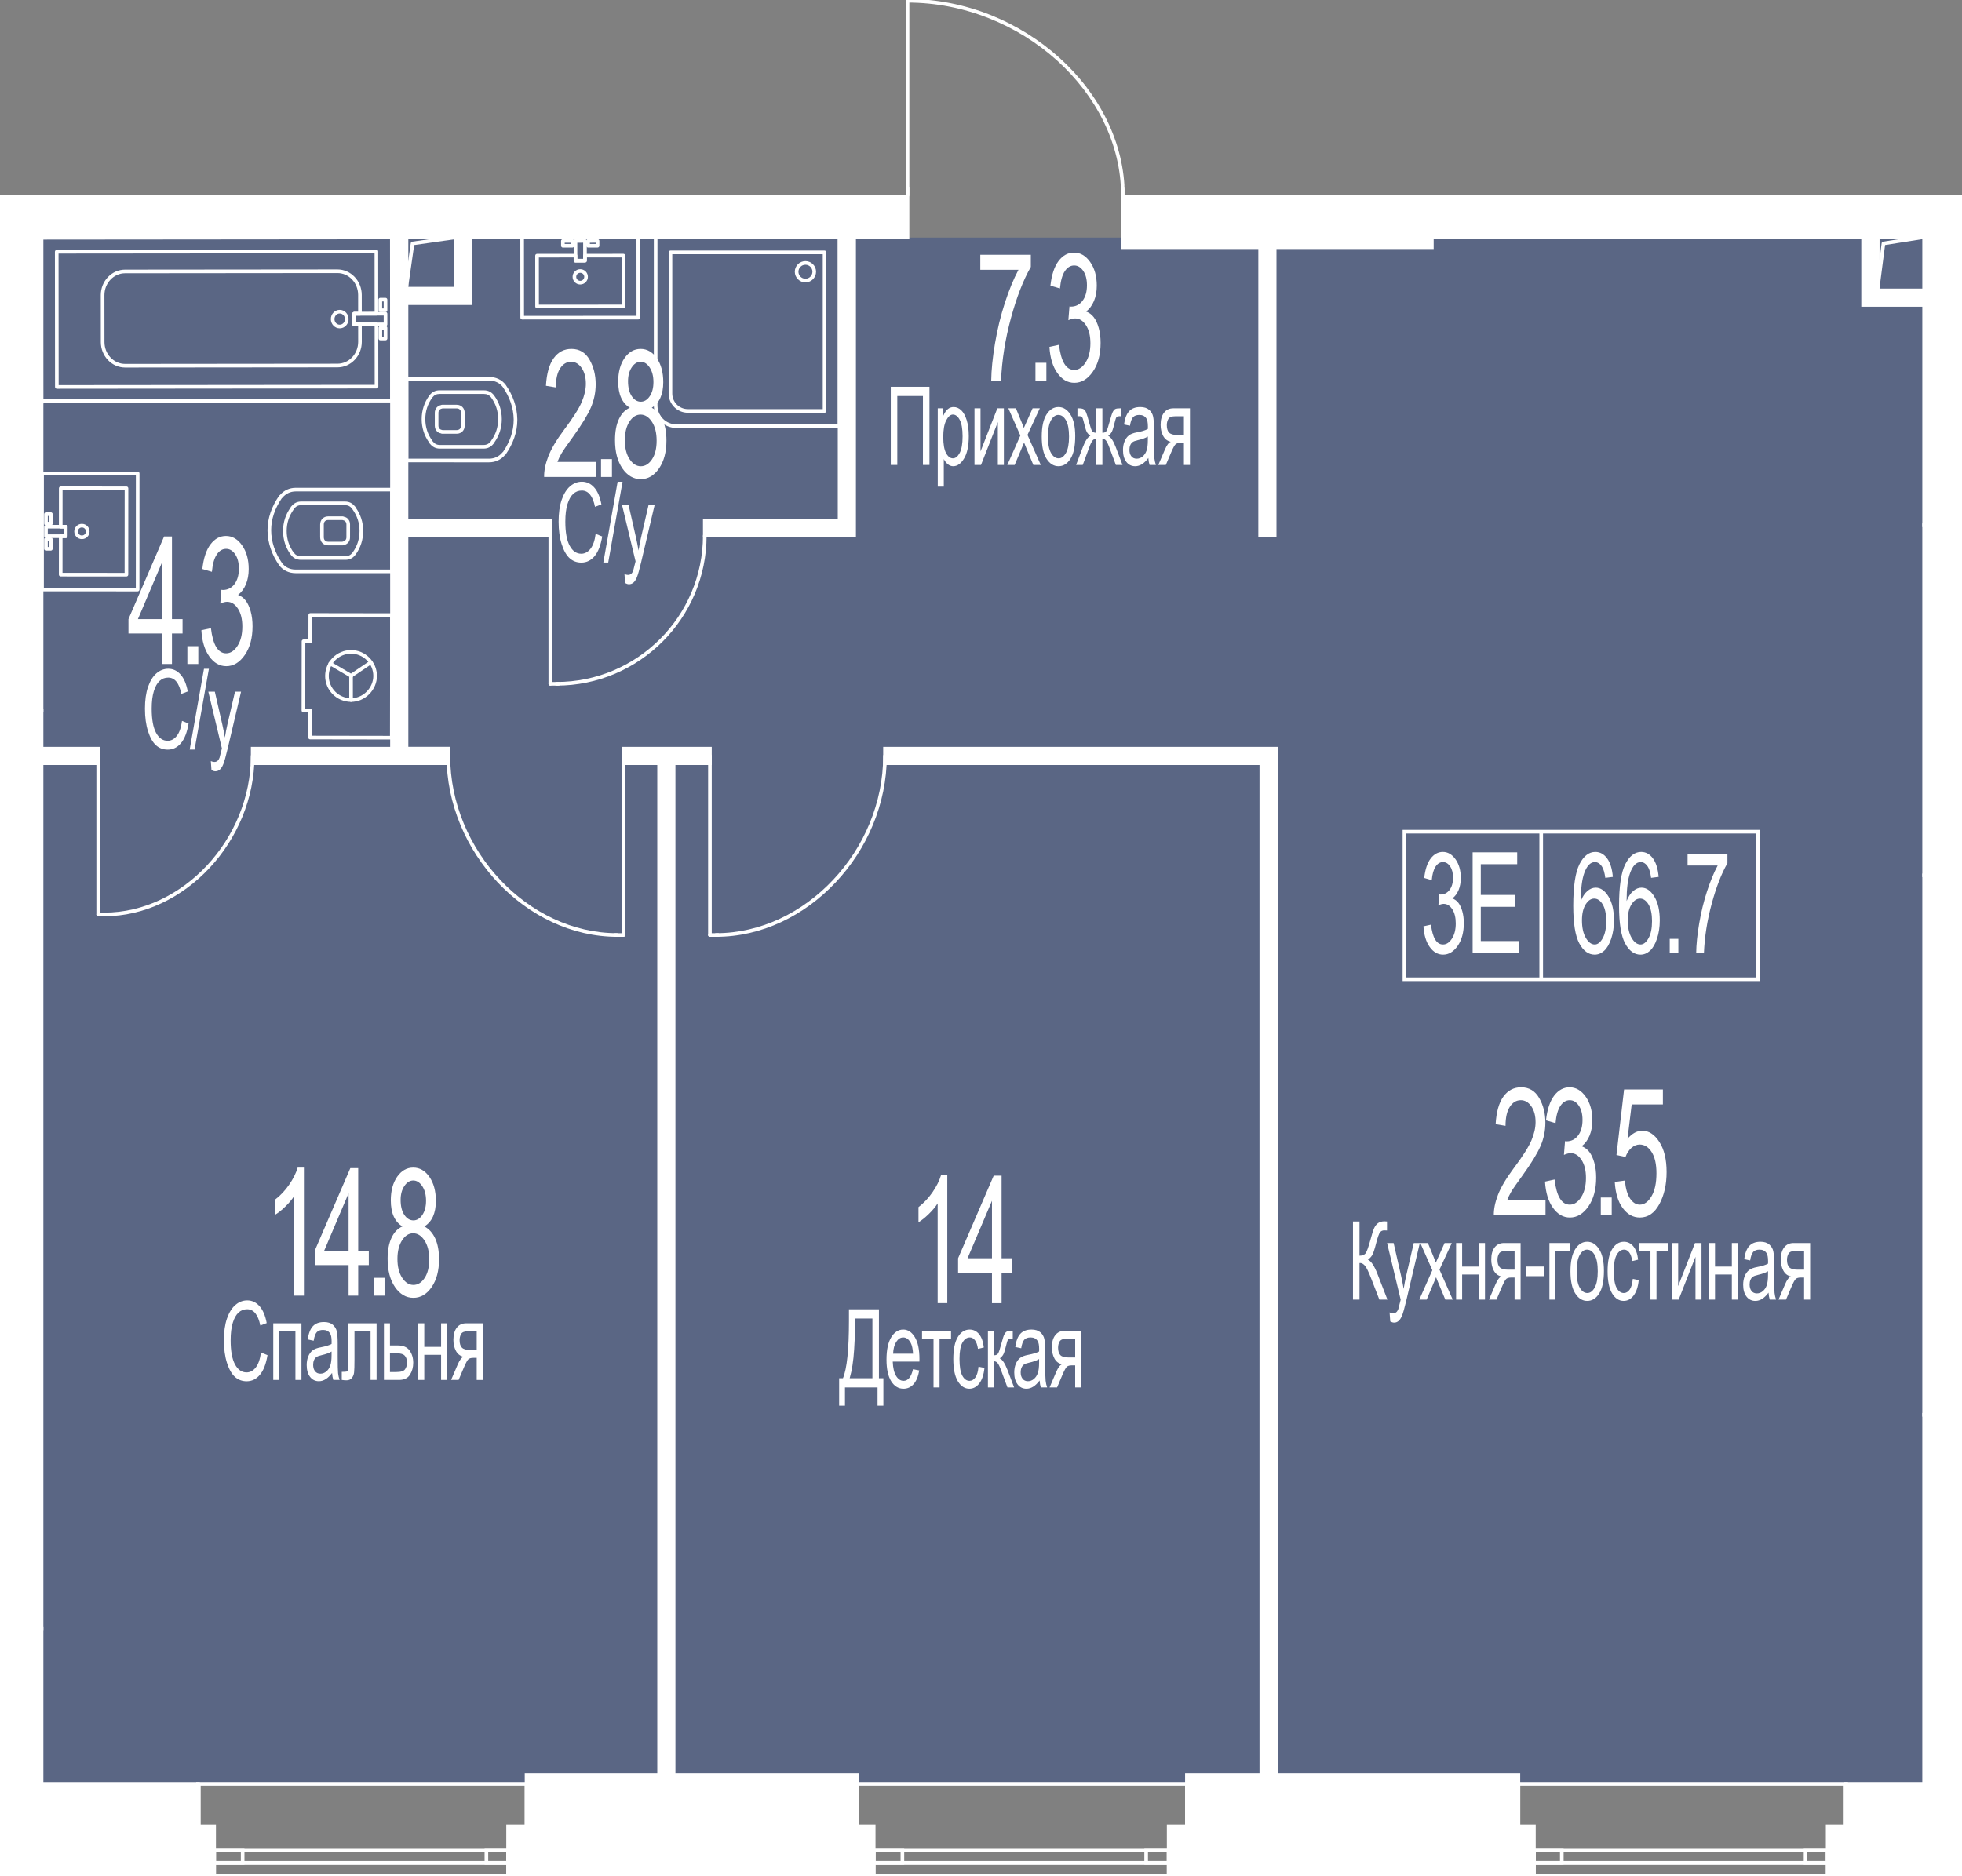 <?xml version="1.0" encoding="UTF-8"?><svg xmlns="http://www.w3.org/2000/svg" xmlns:xlink="http://www.w3.org/1999/xlink" viewBox="0 0 1000 956.586"><rect x="0" y="0" width="1000" height="956.586" fill="#808080" stroke="none"/><defs><clipPath id="clippath"><polygon points="573.078 99.451 573.078 0 461.618 0 461.618 99.451 0 99.451 0 956.586 1000 956.586 1000 99.451 573.078 99.451" fill="none"/></clipPath><clipPath id="clippath-1"><rect x="-2093.57" y="-1862.788" width="4178.082" height="3103.17" fill="none"/></clipPath><clipPath id="clippath-2"><rect x="-2093.57" y="-1862.788" width="4178.064" height="3103.17" fill="none"/></clipPath><clipPath id="clippath-3"><rect x="-2093.57" y="-1862.788" width="4178.064" height="3103.17" fill="none"/></clipPath><clipPath id="clippath-4"><rect x="-2093.57" y="-1862.788" width="4178.064" height="3103.17" fill="none"/></clipPath><clipPath id="clippath-5"><rect x="-2093.57" y="-1862.788" width="4178.064" height="3103.17" fill="none"/></clipPath><clipPath id="clippath-6"><rect x="-2093.57" y="-1862.788" width="4178.064" height="3103.17" fill="none"/></clipPath><clipPath id="clippath-7"><rect x="-2093.57" y="-1862.788" width="4178.064" height="3103.17" fill="none"/></clipPath><clipPath id="clippath-8"><rect x="-2093.57" y="-1862.788" width="4178.064" height="3103.17" fill="none"/></clipPath></defs><g id="Layer_1"><rect x="6.793" y="121.117" width="974.205" height="789.061" fill="#425688" opacity=".6"/></g><g id="_44"><g clip-path="url(#clippath)"><g clip-path="url(#clippath-1)"><g clip-path="url(#clippath-2)"><path d="m174.698,278.028h-7.473c-2.348,0-4.048-1.737-4.048-4.126v-6.514c0-2.392,1.703-4.126,4.048-4.126h7.473c.167,0,.492.107.641.196,1.781.281,3.074,1.852,3.074,3.929l-.004,6.518c0,2.022-1.229,3.566-3.14,3.966-.122.07-.319.156-.571.156m-7.473-12.914c-1.333,0-2.196.893-2.196,2.274v6.514c0,1.381.863,2.274,2.196,2.274h7.281c.056-.026.122-.052.196-.074,1.196-.218,1.855-1.03,1.855-2.196l.004-6.518c0-1.167-.659-1.981-1.763-2.178-.07-.011-.181-.052-.278-.096h-7.295Z" fill="#fff"/><path d="m199.781,292.211h0l-49.069-.004c-3.466,0-6.477-1.444-8.392-3.97-3.803-5.429-5.851-11.443-5.955-17.447-.004-.026-.004-.056-.004-.085v-.515c0-5.899,2.055-11.954,5.94-17.506.1-.137.234-.248.385-.315,2.033-2.374,4.87-3.678,8.029-3.678l49.066.004c.248,0,.481.1.655.27.174.174.271.411.271.655v41.663c0,.511-.415.926-.926.926m-61.568-21.89c0,5.777,1.937,11.595,5.603,16.828,1.541,2.03,4.015,3.207,6.77,3.207l48.27.004v-39.811l-48.14-.004c-2.703,0-5.122,1.155-6.807,3.255-.078.096-.178.178-.289.237-3.54,5.155-5.407,10.736-5.407,16.154v.13Z" fill="#fff"/><path d="m176.019,285.395h-22.672c-2.122,0-3.804-.841-5.129-2.566-2.626-3.588-3.951-7.662-3.951-12.121,0-4.4,1.292-8.425,3.837-11.962.015-.07.037-.152.078-.237.041-.096.1-.181.17-.256.044-.048.107-.096.174-.141,1.311-1.637,2.955-2.433,5.033-2.433l22.257.004c2.074,0,3.722.796,5.033,2.429.063.041.118.085.159.126.078.078.144.17.189.27.041.085.063.167.078.237,2.537,3.522,3.829,7.551,3.829,11.966,0,4.466-1.322,8.536-3.937,12.103-1.344,1.744-3.022,2.581-5.148,2.581m-26.183-25.957c-.022.082-.063.152-.119.233-2.392,3.263-3.6,6.973-3.6,11.036,0,4.059,1.204,7.762,3.577,11.014.97,1.252,2.1,1.822,3.652,1.822h22.672c1.556,0,2.685-.567,3.67-1.841,2.359-3.226,3.562-6.929,3.562-10.992,0-4.07-1.207-7.781-3.585-11.025-.044-.059-.085-.144-.122-.241-.022-.022-.044-.048-.063-.074-.974-1.267-2.107-1.837-3.666-1.837l-22.257-.004c-1.563,0-2.696.57-3.67,1.848-.015.018-.034.041-.052.059" fill="#fff"/><path d="m64.439,293.897h0l-33.504-.018c-.245,0-.481-.096-.655-.27-.174-.174-.27-.411-.27-.655l.011-19.591c0-.244.096-.481.27-.655s.411-.27.655-.27h1.633l.004-2.989h-1.633c-.511,0-.926-.415-.926-.926l.011-19.594c0-.511.415-.926.926-.926l33.504.018c.511,0,.926.415.926.926l-.026,44.025c0,.244-.096.481-.27.655-.174.174-.407.27-.655.27m-32.578-1.87l31.652.018.026-42.174-31.652-.018-.011,17.743h1.633c.248,0,.481.1.655.274.174.17.27.407.27.652l-.004,4.84c0,.515-.411.926-.926.926h-1.633l-.011,17.739Z" fill="#fff"/><path d="m25.912,267.868h-2.474c-.245,0-.481-.096-.655-.27-.174-.174-.27-.411-.27-.655l.004-4.84c0-.511.415-.926.926-.926h2.47c.515,0,.926.415.926.926v4.84c0,.248-.096.481-.27.655-.174.174-.411.27-.655.27m-1.548-1.852h.622v-2.989h-.618l-.004,2.989Z" fill="#fff"/><path d="m25.902,280.698h-2.47c-.245,0-.481-.096-.655-.27-.174-.174-.27-.411-.27-.655v-4.84c0-.248.1-.481.274-.655s.407-.27.652-.27h2.474c.511,0,.926.418.926.926l-.004,4.84c0,.511-.411.926-.926.926m-1.544-1.852h.618l.004-2.989h-.622v2.989Z" fill="#fff"/><path d="m41.745,274.843h-.004c-1.041,0-2.018-.404-2.752-1.141-.737-.737-1.141-1.715-1.141-2.759,0-1.037.407-2.018,1.144-2.752.733-.737,1.711-1.141,2.752-1.141h.004c2.148,0,3.892,1.748,3.892,3.896,0,1.041-.407,2.022-1.141,2.755-.737.737-1.715,1.141-2.755,1.141m0-5.94c-.544,0-1.059.211-1.444.596-.385.389-.6.9-.6,1.448,0,.544.211,1.059.596,1.444.389.385.9.6,1.448.6.544,0,1.059-.211,1.444-.596.389-.389.6-.9.6-1.448,0-1.126-.914-2.044-2.044-2.044Z" fill="#fff"/><path d="m70.145,301.486h0l-48.736-.026c-.511,0-.926-.415-.926-.926l.022-59.198c0-.244.1-.481.274-.655.17-.17.407-.27.652-.27l48.74.026c.511,0,.926.415.926.926l-.026,59.198c0,.244-.1.481-.274.655-.17.17-.407.27-.652.27m-47.81-1.878l46.884.026.026-57.346-46.888-.026-.022,57.346Z" fill="#fff"/><path d="m33.507,274.286h0l-10.073-.004c-.245,0-.481-.096-.655-.27-.174-.174-.27-.411-.27-.655l.004-4.84c0-.511.415-.926.926-.926l10.073.007c.245,0,.481.096.652.27.174.174.274.411.274.655l-.004,4.837c0,.515-.415.926-.926.926m-9.147-1.855l8.221.004.004-2.985-8.221-.007-.004,2.989Z" fill="#fff"/><path d="m178.917,345.432c-.296,0-.589-.144-.767-.407-.285-.422-.174-.996.248-1.285l9.984-6.766c.426-.285,1-.178,1.285.248.285.422.178.996-.248,1.285l-9.984,6.766c-.159.107-.341.159-.518.159" fill="#fff"/><path d="m178.923,357.814c-.511,0-.926-.415-.926-.926l-.004-12.38c0-.511.411-.926.926-.926.511,0,.926.415.926.926l.004,12.38c0,.511-.415.926-.926.926" fill="#fff"/><path d="m178.917,345.432c-.159,0-.322-.041-.467-.13l-10.617-6.237c-.441-.259-.589-.826-.33-1.266.259-.444.833-.581,1.266-.326l10.614,6.236c.444.256.592.826.33,1.263-.17.296-.481.459-.796.459" fill="#fff"/><path d="m178.915,357.812c-7.277,0-13.199-5.918-13.203-13.195,0-3.518,1.374-6.833,3.87-9.332,2.496-2.496,5.811-3.877,9.329-3.877h.007c3.514,0,6.825,1.374,9.325,3.87,2.496,2.496,3.874,5.811,3.877,9.329,0,3.348-1.407,6.707-3.866,9.207-2.53,2.581-5.848,4-9.332,4h-.007Zm.004-24.553h-.007c-3.022,0-5.87,1.185-8.018,3.337-2.148,2.148-3.329,4.996-3.329,8.021.004,6.255,5.096,11.343,11.351,11.343h.007c2.985,0,5.833-1.222,8.014-3.444,2.118-2.159,3.333-5.044,3.333-7.91-.004-3.022-1.185-5.87-3.337-8.021-2.148-2.144-4.996-3.326-8.014-3.326" fill="#fff"/><path d="m199.686,376.992h0l-41.637-.063c-.511,0-.922-.418-.922-.929l.015-12.865-2.507-.004c-.511,0-.922-.415-.922-.929l.052-35.271c0-.248.1-.481.274-.655s.407-.27.652-.27h.004l2.507.004.018-12.499c0-.248.096-.481.274-.655.17-.174.407-.27.652-.27l41.641.063c.244,0,.478.096.652.274.174.174.27.407.27.655l-.096,62.494c0,.244-.096.478-.274.652-.17.174-.407.27-.652.27m-40.707-1.915l39.785.063.092-60.642-39.789-.063-.015,12.502c0,.244-.1.481-.274.655-.174.17-.411.267-.652.267h-2.511l-.052,33.419,2.507.004c.515,0,.926.418.926.929l-.018,12.865Z" fill="#fff"/><path d="m427.914,218.196h0l-83.166-.007c-3.074,0-5.962-1.196-8.136-3.37-2.174-2.174-3.37-5.062-3.366-8.136l.004-85.888c0-.244.096-.481.27-.655.174-.174.411-.271.655-.271l93.746.007c.511,0,.926.415.926.926l-.007,96.469c0,.511-.415.926-.926.926m-92.813-96.476l-.004,84.962c0,2.581,1.004,5.003,2.826,6.829,1.822,1.822,4.248,2.826,6.825,2.826l82.24.007.007-94.617-91.895-.007Z" fill="#fff"/><path d="m420.268,210.43h0l-69.682-.004c-5.399,0-9.795-4.396-9.795-9.795l.007-71.963c0-.511.415-.926.926-.926l78.552.004c.244,0,.481.1.655.274.174.174.27.407.27.652l-.007,80.833c0,.511-.415.926-.926.926m-77.618-80.837l-.007,71.038c0,4.381,3.562,7.944,7.944,7.944l68.757.004.007-78.981-76.7-.004Z" fill="#fff"/><path d="m410.521,143.953c-2.989,0-5.418-2.429-5.418-5.418s2.429-5.418,5.418-5.418,5.418,2.429,5.418,5.418-2.429,5.418-5.418,5.418m0-8.984c-1.966,0-3.566,1.6-3.566,3.566s1.6,3.566,3.566,3.566,3.566-1.6,3.566-3.566-1.6-3.566-3.566-3.566" fill="#fff"/><path d="m21.105,205.34c-.248,0-.481-.096-.655-.27s-.27-.407-.27-.655l-.074-83.192c0-.511.415-.926.926-.926l178.679-.159c.244,0,.481.096.655.271.174.174.27.407.27.655l.074,83.188c0,.511-.415.926-.926.926l-178.679.163Zm.852-83.192l.074,81.34,176.827-.163-.074-81.337-176.827.159Z" fill="#fff"/><path d="m173.147,167.388c-1.215,0-2.356-.493-3.211-1.393-.845-.885-1.307-2.063-1.311-3.311,0-2.596,2.026-4.714,4.518-4.714h.004c1.214,0,2.355.496,3.211,1.393.841.889,1.307,2.067,1.307,3.315.004,1.248-.463,2.426-1.304,3.314-.856.9-1.996,1.396-3.214,1.396Zm0-7.566h-.004c-1.47,0-2.666,1.285-2.666,2.863,0,.77.285,1.492.8,2.037.504.526,1.167.815,1.87.815s1.37-.289,1.87-.819c.515-.544.796-1.267.796-2.041s-.281-1.496-.8-2.037c-.5-.526-1.163-.819-1.866-.819" fill="#fff"/><path d="m193.851,159.108c-.511,0-.926-.411-.926-.922l-.004-5.429c0-.244.096-.481.27-.655.174-.174.407-.271.655-.271h2.633c.244,0,.481.096.655.271.174.174.271.407.271.655l.004,5.426c0,.511-.415.926-.926.926h-2.633Zm.922-5.426v3.574h.785l-.004-3.574h-.781Z" fill="#fff"/><path d="m193.865,173.493c-.511,0-.926-.415-.926-.926l-.004-5.426c0-.244.096-.481.27-.655.174-.174.407-.271.655-.271h2.629c.515,0,.926.411.926.922l.007,5.425c0,.244-.096.481-.27.655s-.411.27-.655.27l-2.633.004Zm.922-5.426v3.574l.781-.004v-3.57h-.781Z" fill="#fff"/><path d="m63.783,187.377c-3.315,0-6.433-1.352-8.773-3.814-2.329-2.452-3.615-5.707-3.618-9.173l-.022-23.916c-.004-3.463,1.278-6.722,3.603-9.177,2.341-2.466,5.459-3.829,8.777-3.833l108.231-.1h.007c6.829,0,12.388,5.825,12.395,12.988l.007,9.607c0,.511-.415.926-.922.926l-2.015.004v3.574h2.018c.511,0,.926.415.926.926l.007,8.881c.004,7.166-5.551,13.006-12.384,13.01l-108.227.1h-.011Zm.011-.926h.022-.022Zm108.194-47.236h-.007l-108.231.1c-2.803.004-5.444,1.159-7.433,3.255-2,2.111-3.1,4.914-3.096,7.903l.022,23.916c0,2.985,1.103,5.792,3.107,7.896,1.992,2.092,4.629,3.24,7.433,3.24h.011l108.227-.1c5.81-.004,10.536-5.011,10.532-11.158l-.007-7.955h-2.015c-.515,0-.926-.411-.926-.922l-.007-5.425c0-.515.415-.93.926-.93h2.015l-.007-8.681c-.007-6.144-4.737-11.14-10.543-11.14" fill="#fff"/><path d="m28.974,198.201c-.248,0-.481-.1-.655-.27-.174-.174-.27-.411-.27-.655l-.059-68.927c0-.511.415-.926.926-.926l162.925-.148c.248,0,.481.096.655.27s.27.411.27.655l.026,31.749c0,.511-.411.926-.926.926l-10.414.011v3.574l10.418-.007c.515,0,.926.415.926.926l.03,31.749c0,.244-.096.481-.27.655-.174.17-.407.27-.655.27l-162.925.148Zm.867-68.927l.059,67.075,161.073-.148-.03-29.897-10.414.007c-.511,0-.926-.411-.926-.922l-.007-5.425c0-.248.1-.485.274-.659.174-.17.407-.27.652-.27l10.418-.011-.026-29.897-161.073.148Z" fill="#fff"/><path d="m180.532,166.312c-.511,0-.926-.411-.926-.922l-.004-5.429c0-.244.096-.481.27-.655.174-.174.407-.271.655-.271l15.958-.015c.511,0,.926.415.926.926l.007,5.426c0,.244-.1.481-.274.655-.174.174-.407.271-.652.271l-15.961.015Zm.922-5.426v3.574l14.11-.015v-3.574l-14.11.015Z" fill="#fff"/><path d="m273.743,157.191c-.511,0-.926-.415-.926-.926l-.018-25.92c0-.244.1-.481.274-.655.17-.174.407-.27.652-.27l19.591-.007c.511,0,.926.411.926.922l.004,1.637,2.989-.004v-1.633c0-.515.415-.926.926-.926l19.591-.011c.511,0,.926.411.926.926l.018,25.916c0,.244-.096.481-.27.655s-.411.27-.655.27l-44.025.026Zm.907-25.92l.018,24.068,42.174-.026-.018-24.064-17.739.011v1.633c0,.511-.415.926-.926.926l-4.84.004c-.507,0-.926-.415-.926-.926l-.004-1.633-17.739.007Zm23.509,1.622h.022-.022Z" fill="#fff"/><path d="m286.898,126.224c-.511,0-.926-.411-.926-.926v-2.47c0-.511.415-.926.926-.926l4.84-.004c.248,0,.481.096.655.27s.27.411.27.655v2.474c0,.511-.415.926-.926.926h-4.84Zm4.84-.926h.022-.022Zm-3.914-1.544v.619h2.988v-.622l-2.988.004Z" fill="#fff"/><path d="m299.728,126.217c-.245,0-.481-.096-.655-.27-.174-.174-.27-.407-.27-.655v-2.47c0-.511.411-.926.926-.926l4.84-.004c.245,0,.481.096.652.27.174.174.274.411.274.655v2.474c0,.511-.418.926-.926.926h-4.84Zm4.84-.926h.018-.018Zm-3.914-1.544v.619h2.988v-.622l-2.988.004Z" fill="#fff"/><path d="m295.738,145.025c-1.037,0-2.015-.404-2.748-1.137-.737-.737-1.144-1.715-1.144-2.755,0-2.148,1.748-3.896,3.896-3.896h.004c1.037,0,2.015.404,2.748,1.137.741.737,1.144,1.715,1.144,2.755.004,1.037-.4,2.015-1.137,2.752-.737.737-1.718,1.144-2.759,1.144h-.004Zm.007-5.936h-.004c-1.126,0-2.044.915-2.044,2.044,0,.544.215,1.059.604,1.444.382.385.896.596,1.437.596h.004c.548,0,1.063-.211,1.448-.6.385-.385.596-.9.596-1.444s-.215-1.059-.6-1.444-.896-.596-1.44-.596m3.892,2.041h.022-.022Z" fill="#fff"/><path d="m266.16,162.893c-.511,0-.926-.411-.926-.926l-.026-41.148c0-.244.096-.481.27-.655.174-.174.411-.271.655-.271l59.194-.026c.511,0,.926.415.926.926l.026,41.148c0,.244-.096.481-.27.655s-.407.27-.655.27l-59.194.026Zm.9-41.148l.026,39.296,57.343-.026-.026-39.296-57.343.026Z" fill="#fff"/><path d="m293.32,133.823c-.244,0-.481-.1-.655-.274-.174-.17-.27-.407-.27-.652l-.007-10.073c0-.511.411-.926.926-.926l4.84-.004c.245,0,.481.096.652.27.174.174.274.411.274.655l.007,10.073c0,.507-.415.926-.926.926l-4.84.004Zm.919-10.073l.007,8.221,2.989-.004-.007-8.221-2.988.004Z" fill="#fff"/><path d="m232.799,221.124h-7.473c-.17,0-.496-.104-.641-.193-1.781-.285-3.074-1.855-3.074-3.933v-6.514c0-2.026,1.23-3.57,3.148-3.974.122-.067.315-.152.566-.152h7.473c2.344,0,4.048,1.737,4.048,4.126v6.514c0,2.392-1.704,4.125-4.048,4.125m-7.144-1.774h.022-.022Zm-.155-.078h7.299c1.333,0,2.196-.892,2.196-2.274v-6.514c0-1.381-.863-2.274-2.196-2.274h-7.288c-.056.03-.122.056-.196.078-1.192.215-1.852,1.03-1.852,2.196v6.514c0,1.17.659,1.981,1.759,2.178.07.015.181.052.278.096" fill="#fff"/><path d="m249.308,235.695l-42.118-.004c-.245,0-.481-.096-.655-.27-.174-.174-.27-.411-.27-.655l.004-41.663c0-.511.415-.926.926-.926l42.118.004c3.463,0,6.477,1.444,8.392,3.966,3.811,5.444,5.859,11.466,5.955,17.48.004.015.004.033.004.052v.518c0,5.907-2.055,11.958-5.944,17.502-.096.141-.23.248-.382.315-2.033,2.377-4.87,3.681-8.029,3.681m-41.192-1.855l41.192.004c2.703,0,5.118-1.155,6.807-3.255.078-.096.178-.178.285-.237,3.54-5.151,5.411-10.732,5.411-16.154v-.437c-.07-5.673-2.004-11.38-5.603-16.521-1.541-2.03-4.018-3.207-6.773-3.207l-41.315-.004-.004,39.811Z" fill="#fff"/><path d="m246.464,228.707l-22.257-.004c-2.07,0-3.718-.792-5.029-2.426-.056-.033-.111-.074-.148-.111-.089-.082-.159-.185-.207-.296-.037-.082-.059-.163-.074-.233-2.54-3.529-3.829-7.551-3.829-11.962,0-4.466,1.326-8.536,3.937-12.103,1.345-1.744,3.026-2.581,5.148-2.581h22.668c2.129,0,3.807.841,5.136,2.566,2.626,3.592,3.948,7.666,3.948,12.121,0,4.403-1.293,8.429-3.837,11.962-.015.07-.037.152-.074.233-.048.111-.118.211-.207.296-.037.033-.089.074-.141.107-1.311,1.637-2.955,2.429-5.033,2.429m-25.99-3.77c.015.011.026.026.037.041,1,1.304,2.137,1.874,3.696,1.874l22.257.004c1.566,0,2.696-.57,3.67-1.844.015-.018.033-.041.052-.059.022-.085.067-.163.13-.248,2.378-3.252,3.589-6.959,3.589-11.025,0-4.055-1.204-7.758-3.577-11.014-.97-1.255-2.1-1.822-3.655-1.822h-22.668c-1.555,0-2.685.567-3.67,1.841-2.359,3.226-3.563,6.929-3.563,10.992,0,4.074,1.204,7.781,3.581,11.025.044.056.085.144.122.237m-.807.559h.026-.026Zm35.163-11.817h.022-.022Z" fill="#fff"/></g><g clip-path="url(#clippath-3)"><path d="m284.944,2.091h-.067c-.481-.033-.859-.437-.859-.926v-20.994c0-.511.415-.926.926-.926h22.831c.489,0,.892.382.922.867.034.485-.319.915-.804.978l-19.509,2.533-2.522,17.676c-.067.459-.459.792-.918.792m.926-20.994v7.04l.781-5.473c.059-.411.385-.733.796-.789l6.007-.778h-7.584Z" fill="#fff"/><path d="m284.945,2.093c-.044,0-.089-.004-.133-.007-.504-.074-.859-.541-.785-1.048l2.622-18.372c.074-.507.537-.852,1.048-.785.507.07.859.541.789,1.044l-2.626,18.372c-.067.463-.463.796-.914.796" fill="#fff"/><path d="m284.944,2.093c-.511,0-.926-.415-.926-.926v-20.994c0-.515.415-.926.926-.926s.926.411.926.926V1.167c0,.511-.415.926-.926.926" fill="#fff"/><path d="m284.944,2.093c-.511,0-.926-.415-.926-.926v-20.994c0-.515.415-.926.926-.926s.926.411.926.926V1.167c0,.511-.415.926-.926.926" fill="#fff"/><path d="m307.775,2.093h-22.831c-.511,0-.926-.415-.926-.926s.415-.926.926-.926h22.831c.511,0,.926.415.926.926s-.415.926-.926.926" fill="#fff"/><path d="m206.996,148.007c-.022,0-.044,0-.067-.004-.481-.033-.859-.437-.859-.922v-26.246c0-.511.415-.926.926-.926h26.245c.485,0,.889.378.922.859.037.485-.311.915-.793.985l-22.276,3.181-3.181,22.276c-.067.459-.459.796-.918.796m.926-26.246v12.291l1.437-10.066c.059-.411.378-.73.789-.789l10.066-1.437h-12.291Z" fill="#fff"/><path d="m957,148.007c-.018,0-.041,0-.059-.004-.485-.03-.866-.433-.866-.922v-26.246c0-.511.415-.926.926-.926h23.694c.485,0,.889.37.922.852.041.481-.3.915-.778.989l-20.05,3.174-2.87,22.276c-.063.463-.456.807-.918.807m.926-26.246v10.903l1.118-8.666c.052-.407.367-.733.774-.796l9.103-1.441h-10.995Z" fill="#fff"/><path d="m318.273,11.454h-10.499c-.507,0-.926-.411-.926-.926v-116.059c0-.515.419-.926.926-.926h10.499c.511,0,.926.411.926.926V10.529c0,.515-.415.926-.926.926m-9.573-1.852h8.647v-114.211h-8.647V9.603Z" fill="#fff"/><path d="m78.921,58.732c-.511,0-.926-.415-.926-.926V-89.165c0-.511.415-.926.926-.926s.926.415.926.926V57.806c0,.511-.415.926-.926.926" fill="#fff"/><path d="m194.398,58.732h-115.478c-.511,0-.926-.415-.926-.926s.415-.926.926-.926h115.478c.511,0,.926.415.926.926s-.415.926-.926.926" fill="#fff"/><path d="m194.398,58.732c-.511,0-.926-.415-.926-.926V-89.165c0-.511.415-.926.926-.926s.926.415.926.926V57.806c0,.511-.415.926-.926.926" fill="#fff"/><path d="m233.242,51.909c-.511,0-.926-.415-.926-.926V-82.341c0-.511.415-.926.926-.926s.926.415.926.926V50.983c0,.511-.415.926-.926.926" fill="#fff"/><path d="m215.394,51.909c-.511,0-.926-.415-.926-.926V-82.341c0-.511.415-.926.926-.926s.926.415.926.926V50.983c0,.511-.415.926-.926.926" fill="#fff"/><path d="m233.242,51.909h-17.847c-.515,0-.926-.415-.926-.926s.411-.926.926-.926h17.847c.511,0,.926.415.926.926s-.415.926-.926.926" fill="#fff"/><path d="m15.933,58.732h-115.478c-.511,0-.926-.415-.926-.926s.415-.926.926-.926H15.933c.511,0,.926.415.926.926s-.415.926-.926.926" fill="#fff"/><path d="m15.933,58.732c-.511,0-.926-.415-.926-.926V-89.165c0-.511.415-.926.926-.926s.926.415.926.926V57.806c0,.511-.415.926-.926.926" fill="#fff"/><path d="m-99.545,58.732c-.2,0-.404-.067-.571-.196-.404-.319-.474-.9-.159-1.3L15.204-89.735c.319-.407.907-.467,1.3-.159.404.319.474.9.159,1.3L-98.815,58.376c-.185.233-.456.355-.729.355" fill="#fff"/><path d="m15.933,58.732c-.274,0-.544-.122-.73-.355L-100.274-88.595c-.315-.4-.244-.981.159-1.3.393-.315.981-.252,1.3.159L16.663,57.236c.315.4.244.981-.159,1.3-.167.13-.37.196-.57.196" fill="#fff"/><path d="m194.398,58.732c-.274,0-.544-.122-.73-.355L78.194-88.595c-.315-.4-.248-.981.155-1.3.397-.315.981-.252,1.3.159L195.127,57.236c.315.4.244.981-.159,1.3-.167.13-.37.196-.57.196" fill="#fff"/><path d="m78.921,58.732c-.2,0-.404-.067-.571-.196-.404-.319-.474-.9-.159-1.3l115.478-146.971c.315-.407.903-.467,1.3-.159.404.319.47.9.155,1.3L79.65,58.376c-.185.233-.456.355-.729.355" fill="#fff"/><path d="m941.884,957.227h-168.903v-48.729h168.903v48.729Zm-167.054-1.852h165.199v-45.025h-165.199v45.025Z" fill="#fff"/><path d="m932.459,950.635h-151.578v-8.436h151.578v8.436Zm-149.726-1.852h147.875v-4.733h-147.875v4.733Z" fill="#fff"/><path d="m932.459,950.635h-13.121v-8.436h13.121v8.436Zm-11.269-1.852h9.418v-4.733h-9.418v4.733Z" fill="#fff"/><path d="m796.95,950.635h-16.069v-8.436h16.069v8.436Zm-14.217-1.852h12.365v-4.733h-12.365v4.733Z" fill="#fff"/><path d="m932.459,957.227h-151.578v-8.44h151.578v8.44Zm-149.726-1.852h147.875v-4.737h-147.875v4.737Z" fill="#fff"/><path d="m605.871,957.227h-170.058v-48.729h170.058v48.729Zm-168.206-1.852h166.354v-45.025h-166.354v45.025Z" fill="#fff"/><path d="m596.58,950.635h-152.196v-8.436h152.196v8.436Zm-150.345-1.852h148.493v-4.733h-148.493v4.733Z" fill="#fff"/><path d="m596.58,950.635h-13.325v-8.436h13.325v8.436Zm-11.473-1.852h9.621v-4.733h-9.621v4.733Z" fill="#fff"/><path d="m460.863,950.635h-16.48v-8.436h16.48v8.436Zm-14.628-1.852h12.777v-4.733h-12.777v4.733Z" fill="#fff"/><path d="m596.58,957.227h-152.196v-8.44h152.196v8.44Zm-150.345-1.852h148.493v-4.737h-148.493v4.737Z" fill="#fff"/><path d="m269.308,957.227H99.99v-48.729h169.317v48.729Zm-167.466-1.852h165.614v-45.025H101.842v45.025Z" fill="#fff"/><path d="m259.897,950.635H108.215v-8.436h151.682v8.436Zm-149.83-1.852h147.978v-4.733H110.067v4.733Z" fill="#fff"/><path d="m259.897,950.635h-12.91v-8.436h12.91v8.436Zm-11.058-1.852h9.207v-4.733h-9.207v4.733Z" fill="#fff"/><path d="m124.595,950.635h-16.384v-8.436h16.384v8.436Zm-14.528-1.852h12.68v-4.733h-12.68v4.733Z" fill="#fff"/><path d="m259.897,957.227H108.215v-8.44h151.682v8.44Zm-149.83-1.852h147.978v-4.737H110.067v4.737Z" fill="#fff"/></g><polygon points="21.182 362.248 .188 362.248 .188 763.935 .188 830.458 21.182 830.458 21.182 362.248" fill="#fff"/><polygon points="318.274 120.794 434.8 120.794 462.553 120.794 462.553 96.167 318.274 96.167 318.274 120.794" fill="#fff"/><polygon points="1060.73 96.166 1001.691 96.166 980.697 96.166 729.795 96.166 729.795 120.793 926.776 120.793 980.697 120.793 980.697 267.768 1001.691 267.768 1001.691 120.793 1060.73 120.793 1060.73 96.166" fill="#fff"/><polygon points="980.696 721.319 997.19 721.319 1001.69 721.319 1001.69 446.272 980.696 446.272 980.696 721.319" fill="#fff"/><rect x=".189" y="120.796" width="20.994" height="84.025" fill="#fff"/><g clip-path="url(#clippath-4)"><rect x="-133.661" y="456.816" width="137.546" height="7.407" fill="#fff"/><polygon points="650.28 912.414 642.874 912.414 642.874 389.067 451.074 389.067 451.074 381.661 650.28 381.661 650.28 912.414" fill="#fff"/><rect x="317.751" y="381.66" width="44.092" height="7.407" fill="#fff"/><rect x="128.784" y="381.66" width="99.731" height="7.407" fill="#fff"/><rect x="15.22" y="381.66" width="34.83" height="7.407" fill="#fff"/><rect x="335.927" y="385.23" width="7.407" height="526.261" fill="#fff"/><rect x="202.728" y="265.452" width="77.752" height="7.407" fill="#fff"/><polygon points="435.331 272.861 359.216 272.861 359.216 265.454 427.924 265.454 427.924 115.972 435.331 115.972 435.331 272.861" fill="#fff"/><rect x="199.784" y="114.985" width="7.407" height="270.918" fill="#fff"/><polygon points="239.645 154.571 205.518 154.571 205.518 147.164 232.238 147.164 232.238 117.885 239.645 117.885 239.645 154.571" fill="#fff"/><rect x="642.268" y="120.329" width="7.407" height="152.663" fill="#fff"/><polygon points="985.293 155.444 949.592 155.444 949.592 117.992 956.999 117.992 956.999 148.037 985.293 148.037 985.293 155.444" fill="#fff"/><polygon points="1035.65 502.935 993.413 502.935 993.413 495.528 1028.243 495.528 1028.243 469.901 997.457 469.901 997.457 462.494 1035.65 462.494 1035.65 502.935" fill="#fff"/><path d="m22.107,831.381H-.739v-366.235h-133.85v-9.258H-.739v-94.565h22.846v19.413h28.868v9.258h-28.868v441.387Zm-20.994-1.852h19.142v-441.387h28.868v-5.555h-28.868v-19.413H1.113v94.565h-133.85v5.555H1.113v366.235Z" fill="#fff"/><path d="m436.258,273.786h-77.966v-9.258h68.708V121.719h-109.653v-26.479h146.13v26.479h-27.22v152.067Zm-76.115-1.852h74.263V119.868h27.22v-22.776h-142.427v22.776h109.653v146.512h-68.708v5.555Z" fill="#fff"/><path d="m1002.615,268.693h-22.846v-112.323h-31.101v-34.652h-219.801v-26.479h332.79v26.479h-59.042v146.975Zm-20.994-1.852h19.143V119.866h59.042v-22.776h-329.087v22.776h219.801v34.652h31.101v112.323Zm0-117.878h-25.546v-29.093h25.546v29.093Zm-23.694-1.852h21.842v-25.39h-21.842v25.39Z" fill="#fff"/><path d="m1002.615,722.246h-22.846v-276.899h22.846v16.221h33.96v42.292h-33.96v218.387Zm-20.994-1.852h19.143v-218.387h33.96v-38.589h-33.96v-16.221h-19.143v273.196Zm47.547-223.942h-28.405v-27.479h28.405v27.479Zm-26.553-1.852h24.701v-23.776h-24.701v23.776Z" fill="#fff"/><path d="m22.109,205.743H-.737v-85.877h22.846v85.877Zm-20.994-1.852h19.143v-82.174H1.115v82.174Z" fill="#fff"/><path d="m-229.907,534.006h-9.258v-97.346h-79.3v-26.679h11.184v-13.865h12.351v17.695h42.24v-146.482h-42.24v4.396h-12.351v-31.919h12.351v16.535h54.591v31.497H-4.136v22.846h-25.575v23.083H.597v9.258h-39.566v-32.341h-190.874l-.063,145.205h7.936v9.258h-7.936v68.86Zm-7.407-1.852h5.555v-68.86h7.936v-5.555h-7.936l.063-148.908H-37.118v32.341H-1.255v-5.555h-30.308v-26.786H-5.987v-19.143h-236.203v-31.497h-54.591v-16.535h-8.647v28.216h8.647v-4.396h45.944v150.186h-45.944v-17.695h-8.647v13.865h-11.184v22.976h79.3v97.346Z" fill="#fff"/><path d="m651.206,913.339h-9.258V389.993h-191.8v-9.258h201.059v532.605Zm-7.407-1.852h5.555V382.586h-197.355v5.555h191.8v523.346Z" fill="#fff"/><path d="m344.259,912.417h-9.258V389.993h-18.176v-9.258h45.944v9.258h-18.509v522.424Zm-7.407-1.852h5.555V388.142h18.509v-5.555h-42.24v5.555h18.176v522.424Z" fill="#fff"/><path d="m229.443,389.993h-101.583v-9.258h70.997V114.057h9.258v32.182h23.198v-29.279h9.258v38.537h-32.456v109.03h73.289v9.258h-73.289v106.949h21.328v9.258Zm-99.731-1.852h97.879v-5.555h-21.328v-110.652h73.289v-5.555h-73.289v-112.734h32.456v-34.834h-5.555v29.279h-26.901v-32.182h-5.555v266.678h-70.997v5.555Z" fill="#fff"/><path d="m650.601,273.918h-9.258V119.403h9.258v154.515Zm-7.407-1.852h5.555V121.255h-5.555v150.811Z" fill="#fff"/></g><polygon points="1107.855 909.423 940.956 909.423 940.956 931.187 931.531 931.187 931.531 956.303 956.44 956.303 956.44 967.51 982.374 967.51 982.374 977.483 1065.407 977.483 1065.407 967.51 1091.342 967.51 1091.342 956.303 1116.921 956.303 1116.921 931.187 1107.855 931.187 1107.855 909.423" fill="#fff"/><path d="m1066.332,978.408h-84.884v-9.973h-25.935v-11.21h-24.909v-26.964h9.425v-21.765h168.751v21.765h9.069v26.964h-25.583v11.21h-25.934v9.973Zm-83.033-1.852h81.181v-9.973h25.934v-11.21h25.583v-23.261h-9.069v-21.765h-165.047v21.765h-9.425v23.261h24.909v11.21h25.935v9.973Z" fill="#fff"/><path d="m773.904,904.991h-168.954v26.194h-9.295v46.299h28.523v28.094h126.614v-28.094h31.016v-46.299h-7.903v-26.194Zm-48.392,97.191h-75.26v-36.622h75.26v36.622Z" fill="#fff"/><path d="m751.713,1006.504h-128.458v-28.094h-28.527v-48.147h9.292v-26.198h170.81v26.198h7.903v48.147h-31.019v28.094Zm-126.606-1.852h124.755v-28.094h31.019v-44.444h-7.903v-26.198h-167.106v26.198h-9.292v44.444h28.527v28.094Zm101.331-1.544h-77.107v-38.474h77.107v38.474Zm-75.256-1.852h73.404v-34.771h-73.404v34.771Z" fill="#fff"/><polygon points="436.743 904.992 268.381 904.992 268.381 931.186 258.97 931.186 258.97 956.302 284.472 956.302 284.472 967.509 310.403 967.509 310.403 977.482 393.435 977.482 393.435 967.509 419.37 967.509 419.37 956.302 445.308 956.302 445.308 931.186 436.743 931.186 436.743 904.992" fill="#fff"/><path d="m394.363,978.408h-84.884v-9.973h-25.935v-11.21h-25.497v-26.964h9.406v-26.194h170.213v26.194h8.57v26.964h-25.938v11.21h-25.934v9.973Zm-83.033-1.852h81.181v-9.973h25.934v-11.21h25.938v-23.261h-8.57v-26.194h-166.51v26.194h-9.406v23.261h25.497v11.21h25.935v9.973Z" fill="#fff"/><polygon points="100.916 909.423 .173 909.423 .173 1061.638 17.19 1061.638 17.19 1069.267 46.073 1069.267 46.073 1045.091 57.346 1045.091 57.346 1019.157 67.322 1019.157 67.322 977.483 109.141 977.483 109.141 931.187 100.916 931.187 100.916 909.423" fill="#fff"/><path d="m47.001,1070.193h-30.738v-7.633H-.751v-154.063h102.59v21.765h8.225v48.147h-41.818v41.674h-9.973v25.935h-11.273v24.175Zm-28.886-1.852h27.034v-24.175h11.273v-25.935h9.973v-41.674h41.818v-44.444h-8.225v-21.765H1.101v150.36h17.013v7.633Z" fill="#fff"/><polygon points="980.696 763.934 980.696 931.237 1006.941 931.237 1006.941 721.279 980.696 721.279 980.696 763.934" fill="#fff"/><path d="m1007.866,932.163h-28.097v-211.809h28.097v211.809Zm-26.246-1.852h24.394v-208.106h-24.394v208.106Z" fill="#fff"/><polygon points="1006.941 267.766 980.695 267.766 980.695 446.23 997.189 446.23 1006.941 446.23 1006.941 267.766" fill="#fff"/><path d="m1007.866,447.157h-28.097v-180.316h28.097v180.316Zm-26.246-1.852h24.394v-176.613h-24.394v176.613Z" fill="#fff"/><rect x="-5.062" y="204.777" width="26.245" height="157.47" fill="#fff"/><path d="m22.109,363.173H-5.988v-159.318h28.097v159.318Zm-26.246-1.852h24.394v-155.615H-4.137v155.615Z" fill="#fff"/><polygon points="729.794 126.044 729.794 96.165 572.324 96.165 572.324 126.044 645.135 126.044 729.794 126.044" fill="#fff"/><path d="m730.719,126.969h-159.322v-31.73h159.322v31.73Zm-157.466-1.852h155.618v-28.027h-155.618v28.027Z" fill="#fff"/><polygon points="286.255 -105.532 318.274 -105.532 318.274 -131.437 194.397 -131.437 194.397 -105.532 257.384 -105.532 257.384 94.549 57.925 94.549 57.925 -105.532 78.919 -105.532 78.919 -131.437 15.933 -131.437 15.933 -105.532 36.927 -105.532 36.927 94.549 -162.531 94.549 -162.531 -105.532 -99.545 -105.532 -99.545 -131.437 -306.355 -131.437 -306.355 -105.532 -188.777 -105.532 -188.777 94.549 -306.355 94.549 -306.355 120.794 81.845 120.794 318.274 120.794 318.274 94.549 283.63 94.549 283.63 -105.532 286.255 -105.532" fill="#fff"/><path d="m319.198,121.719H-307.279v-28.094h117.578V-104.607h-117.578v-27.757H-98.618v27.757h-62.99V93.626H36.002V-104.607H15.008v-27.757h64.838v27.757h-20.994V93.626h197.607V-104.607h-62.987v-27.757h125.725v27.757h-34.641V93.626h34.641v28.094Zm-624.625-1.852H317.346v-24.39h-34.641V-106.459h34.641v-24.053h-122.022v24.053h62.987V95.478H57.001V-106.459h20.994v-24.053H16.86v24.053h20.994V95.478h-201.314V-106.459h62.99v-24.053h-204.958v24.053h117.578V95.478h-117.578v24.39Z" fill="#fff"/><polygon points="21.182 931.237 21.182 931.237 21.182 830.458 .173 830.458 .173 950.132 21.182 950.132 21.182 931.237" fill="#fff"/><path d="m22.109,951.061H-.752v-121.529h22.861v121.529Zm-21.009-1.852h19.157v-117.826H1.1v117.826Z" fill="#fff"/><polygon points="980.696 950.134 980.696 950.134 1006.941 950.134 1006.941 950.115 1006.941 931.28 980.696 931.239 980.696 950.134" fill="#fff"/><path d="m1006.942,951.06h-27.171v-20.75l28.097.041v20.687l-.926.022Zm-25.32-1.852h24.394v-17.006l-24.394-.041v17.047Z" fill="#fff"/><polygon points="21.182 931.237 81.847 931.237 101.359 931.237 101.359 910.243 21.182 910.243 21.182 931.237" fill="#fff"/><path d="m102.286,932.163H20.257v-22.85h82.029v22.85Zm-80.177-1.852h78.326v-19.146H22.109v19.146Z" fill="#fff"/><rect x="940.606" y="910.243" width="40.092" height="20.994" fill="#fff"/><path d="m981.621,932.163h-41.941v-22.85h41.941v22.85Zm-40.089-1.852h38.237v-19.146h-38.237v19.146Z" fill="#fff"/><polygon points="318.274 94.591 318.274 10.529 307.775 10.529 307.775 21.587 307.775 26.012 307.775 94.591 318.274 94.591" fill="#fff"/><path d="m319.199,95.517h-12.351V9.607h12.351v85.91Zm-10.499-1.852h8.647V11.458h-8.647v82.207Z" fill="#fff"/><g clip-path="url(#clippath-5)"><path d="m50.05,467.104c-.511,0-.926-.415-.926-.926v-80.814c0-.511.415-.926.926-.926s.926.415.926.926v80.814c0,.511-.415.926-.926.926" fill="#fff"/><path d="m54.251,467.104h-4.2c-.511,0-.926-.415-.926-.926s.415-.926.926-.926h4.2c.511,0,.926.415.926.926s-.415.926-.926.926" fill="#fff"/><path d="m53.2,467.104c-.511,0-.926-.415-.926-.926s.415-.926.926-.926c39.774,0,74.659-37.33,74.659-79.889,0-.511.415-.926.926-.926s.926.415.926.926c0,43.544-35.752,81.74-76.511,81.74" fill="#fff"/><path d="m280.481,349.526c-.511,0-.926-.415-.926-.926v-75.585c0-.511.415-.926.926-.926s.926.415.926.926v75.585c0,.511-.415.926-.926.926" fill="#fff"/><path d="m284.681,349.526h-4.2c-.511,0-.926-.415-.926-.926s.415-.926.926-.926h4.2c.511,0,.926.415.926.926s-.415.926-.926.926" fill="#fff"/><path d="m283.631,349.526c-.511,0-.926-.415-.926-.926s.415-.926.926-.926c41.166,0,74.659-33.493,74.659-74.659,0-.511.415-.926.926-.926s.926.415.926.926c0,42.188-34.323,76.511-76.511,76.511" fill="#fff"/><path d="m361.842,477.601c-.511,0-.926-.415-.926-.926v-91.31c0-.511.415-.926.926-.926s.926.415.926.926v91.31c0,.511-.415.926-.926.926" fill="#fff"/><path d="m366.041,477.601h-4.2c-.507,0-.926-.415-.926-.926s.418-.926.926-.926h4.2c.511,0,.926.415.926.926s-.415.926-.926.926" fill="#fff"/><path d="m364.989,477.601c-.511,0-.926-.415-.926-.926s.415-.926.926-.926c45.366,0,85.159-42.237,85.159-90.384,0-.511.415-.926.926-.926s.926.415.926.926c0,49.132-40.659,92.236-87.01,92.236" fill="#fff"/><path d="m317.749,477.601h-4.2c-.507,0-.926-.415-.926-.926s.418-.926.926-.926h4.2c.511,0,.926.415.926.926s-.415.926-.926.926" fill="#fff"/><path d="m317.749,477.601c-.511,0-.926-.415-.926-.926v-91.31c0-.511.415-.926.926-.926s.926.415.926.926v91.31c0,.511-.415.926-.926.926" fill="#fff"/><path d="m314.599,477.601c-46.351,0-87.01-43.103-87.01-92.236,0-.511.415-.926.926-.926.515,0,.926.415.926.926,0,48.147,39.793,90.384,85.159,90.384.511,0,.926.415.926.926s-.415.926-.926.926" fill="#fff"/><path d="m462.553,1.332c-.259,0-.485-.111-.67-.296-.07-.074-.148-.185-.181-.296-.037-.111-.074-.222-.074-.333,0-.259.107-.518.255-.667.333-.333,1.004-.333,1.337,0,.148.148.259.407.259.667,0,.222-.111.481-.259.63-.115.111-.185.148-.296.222-.115.037-.263.074-.37.074" fill="#fff"/><path d="m462.553,100.443c-.511,0-.926-.415-.926-.926V.39c0-.511.415-.926.926-.926s.926.415.926.926v99.128c0,.511-.415.926-.926.926" fill="#fff"/><path d="m572.326,100.443c-.511,0-.926-.415-.926-.926,0-52.31-50.862-98.202-108.849-98.202-.507,0-.926-.411-.926-.926,0-.511.418-.926.926-.926,58.972,0,110.701,46.755,110.701,100.053,0,.511-.415.926-.926.926" fill="#fff"/></g><g clip-path="url(#clippath-6)"><path d="m82.74,338.513v-15.565h-17.265v-7.318l18.158-42.129h4.011v42.129h5.403v7.318h-5.403v15.565h-4.903Zm0-22.883v-29.316l-12.447,29.316h12.447Z" fill="#fff"/><rect x="95.502" y="329.42" width="5.566" height="9.092" fill="#fff"/><path d="m102.633,321.305l4.87-1.063c1.018,8.547,3.6,12.817,7.737,12.817,2.237,0,4.173-1.267,5.814-3.8,1.637-2.533,2.455-5.814,2.455-9.84,0-3.789-.752-6.84-2.252-9.147-1.504-2.315-3.348-3.47-5.537-3.47-.926,0-2.074.296-3.444.889l.563-7.007.763.089c2.418,0,4.381-.989,5.888-2.966,1.507-1.974,2.263-4.618,2.263-7.918,0-3.044-.633-5.485-1.896-7.325-1.259-1.844-2.8-2.766-4.614-2.766-1.885,0-3.474.97-4.766,2.903-1.296,1.937-2.122,4.874-2.478,8.803l-4.87-1.418c.618-5.559,2.011-9.755,4.177-12.595,2.163-2.841,4.781-4.255,7.851-4.255,3.226,0,5.966,1.592,8.218,4.785,2.252,3.192,3.381,7.21,3.381,12.054,0,2.955-.478,5.566-1.433,7.844-.955,2.277-2.289,4.063-4.003,5.362,1.585.593,2.892,1.567,3.925,2.926,1.033,1.359,1.87,3.174,2.511,5.451.637,2.274.955,4.814.955,7.622,0,5.966-1.315,10.851-3.944,14.647-2.63,3.8-5.777,5.696-9.444,5.696-3.403,0-6.284-1.655-8.651-4.97-2.363-3.307-3.711-7.758-4.04-13.347" fill="#fff"/><path d="m303.677,235.485v7.67h-26.342c-.067-3.107.633-6.581,2.103-10.425,1.47-3.848,4.159-8.388,8.07-13.625,4.57-6.092,7.566-10.81,8.981-14.136,1.411-3.329,2.118-6.433,2.118-9.299,0-3.315-.722-6.014-2.17-8.099-1.448-2.089-3.229-3.129-5.351-3.129-2.277,0-4.14,1.126-5.6,3.381-1.459,2.252-2.185,5.485-2.185,9.699l-5.04-.844c.356-6.237,1.674-10.932,3.963-14.076,2.285-3.151,5.296-4.726,9.029-4.726,4.062,0,7.14,1.833,9.229,5.5,2.085,3.663,3.129,7.829,3.129,12.499,0,4.137-.815,8.099-2.452,11.899-1.633,3.796-4.737,8.862-9.31,15.195-2.914,3.992-4.8,6.718-5.651,8.166-.848,1.452-1.541,2.9-2.07,4.351h19.55Z" fill="#fff"/><rect x="306.337" y="234.063" width="5.566" height="9.092" fill="#fff"/><path d="m321.015,207.875c-1.952-1.181-3.429-2.87-4.429-5.074-1-2.2-1.5-4.94-1.5-8.218,0-4.937,1.085-8.951,3.255-12.051,2.17-3.103,4.899-4.655,8.177-4.655,3.307,0,6.055,1.581,8.247,4.74,2.192,3.163,3.289,7.236,3.289,12.232,0,3.129-.489,5.781-1.459,7.951-.974,2.174-2.441,3.863-4.403,5.074,2.403,1.274,4.255,3.329,5.548,6.17,1.289,2.841,1.937,6.359,1.937,10.562,0,5.796-1.255,10.525-3.759,14.176-2.5,3.655-5.607,5.485-9.314,5.485-3.752,0-6.881-1.829-9.381-5.485-2.507-3.651-3.759-8.451-3.759-14.402,0-4.344.67-7.933,2.004-10.758,1.337-2.826,3.185-4.74,5.548-5.748m-2.544,16.521c0,3.992.796,7.21,2.396,9.647,1.6,2.441,3.507,3.659,5.737,3.659,2.248,0,4.155-1.181,5.722-3.548,1.566-2.366,2.348-5.529,2.348-9.488,0-3.996-.804-7.21-2.414-9.647-1.607-2.441-3.54-3.659-5.788-3.659-2.226,0-4.118,1.211-5.674,3.633-1.552,2.429-2.326,5.559-2.326,9.403m1.622-30.042c0,3.185.626,5.722,1.881,7.611,1.259,1.885,2.8,2.829,4.629,2.829,1.785,0,3.303-.929,4.559-2.789,1.259-1.859,1.885-4.259,1.885-7.21,0-3.037-.644-5.522-1.929-7.459-1.292-1.929-2.818-2.896-4.581-2.896s-3.281.944-4.544,2.833c-1.266,1.889-1.9,4.244-1.9,7.081" fill="#fff"/><path d="m499.644,137.558v-7.673h25.749v6.207c-3.844,6.685-7.225,15.384-10.14,26.101-2.914,10.717-4.596,21.339-5.04,31.864h-4.999c.063-5.44.707-11.784,1.929-19.028,1.222-7.24,2.907-14.143,5.044-20.709,2.137-6.562,4.44-12.151,6.911-16.761h-19.454Z" fill="#fff"/><rect x="527.753" y="184.964" width="5.566" height="9.092" fill="#fff"/><path d="m534.88,176.848l4.87-1.063c1.022,8.547,3.6,12.817,7.737,12.817,2.24,0,4.173-1.267,5.814-3.8,1.637-2.533,2.459-5.814,2.459-9.84,0-3.789-.752-6.84-2.255-9.147-1.504-2.315-3.348-3.47-5.537-3.47-.926,0-2.074.296-3.444.889l.563-7.007.766.089c2.415,0,4.381-.989,5.888-2.966,1.507-1.974,2.259-4.618,2.259-7.918,0-3.044-.633-5.485-1.896-7.325-1.259-1.844-2.796-2.766-4.614-2.766-1.885,0-3.47.97-4.766,2.903-1.296,1.937-2.122,4.874-2.478,8.803l-4.866-1.418c.618-5.559,2.007-9.755,4.174-12.595s4.781-4.255,7.855-4.255c3.222,0,5.962,1.592,8.218,4.785,2.252,3.192,3.381,7.21,3.381,12.054,0,2.955-.481,5.566-1.437,7.844-.955,2.277-2.289,4.062-4.003,5.362,1.585.593,2.892,1.567,3.925,2.926,1.037,1.359,1.87,3.174,2.511,5.451.637,2.274.955,4.814.955,7.621,0,5.966-1.315,10.851-3.941,14.647-2.63,3.8-5.781,5.696-9.447,5.696-3.4,0-6.284-1.655-8.647-4.97-2.367-3.307-3.711-7.758-4.044-13.347" fill="#fff"/><path d="m482.819,664.36h-4.907v-50.865c-1.126,1.774-2.64,3.581-4.54,5.429-1.896,1.848-3.644,3.248-5.233,4.192v-7.718c2.696-2.067,5.074-4.596,7.14-7.581,2.063-2.985,3.518-5.896,4.359-8.736h3.181v65.279Z" fill="#fff"/><path d="m505.589,664.361v-15.565h-17.265v-7.318l18.158-42.129h4.011v42.129h5.403v7.318h-5.403v15.565h-4.903Zm0-22.883v-29.316l-12.447,29.316h12.447Z" fill="#fff"/><path d="m154.894,660.53h-4.907v-50.865c-1.126,1.774-2.64,3.581-4.537,5.429-1.9,1.848-3.648,3.248-5.237,4.192v-7.718c2.696-2.067,5.074-4.596,7.14-7.581,2.066-2.985,3.518-5.896,4.359-8.736h3.181v65.279Z" fill="#fff"/><path d="m177.666,660.531v-15.565h-17.265v-7.318l18.158-42.129h4.011v42.129h5.403v7.318h-5.403v15.565h-4.903Zm0-22.883v-29.316l-12.447,29.316h12.447Z" fill="#fff"/><rect x="190.426" y="651.438" width="5.566" height="9.092" fill="#fff"/><path d="m205.112,625.249c-1.955-1.181-3.433-2.87-4.433-5.074-.996-2.2-1.496-4.94-1.496-8.218,0-4.937,1.085-8.951,3.255-12.051,2.167-3.103,4.896-4.655,8.177-4.655,3.304,0,6.051,1.581,8.244,4.74,2.192,3.163,3.289,7.236,3.289,12.232,0,3.129-.489,5.781-1.459,7.951-.97,2.174-2.441,3.863-4.403,5.074,2.407,1.274,4.255,3.329,5.548,6.17,1.292,2.841,1.937,6.359,1.937,10.562,0,5.796-1.252,10.525-3.755,14.176-2.504,3.655-5.611,5.485-9.318,5.485-3.748,0-6.877-1.829-9.381-5.485-2.507-3.651-3.759-8.451-3.759-14.402,0-4.344.67-7.933,2.004-10.758,1.337-2.826,3.189-4.74,5.551-5.748m-2.548,16.521c0,3.992.796,7.21,2.396,9.647,1.6,2.441,3.511,3.659,5.737,3.659,2.248,0,4.155-1.181,5.722-3.548,1.566-2.366,2.348-5.529,2.348-9.488,0-3.996-.804-7.21-2.414-9.647-1.607-2.441-3.537-3.659-5.788-3.659-2.226,0-4.114,1.211-5.67,3.633-1.555,2.429-2.329,5.559-2.329,9.403m1.622-30.042c0,3.185.626,5.722,1.881,7.61,1.259,1.885,2.8,2.829,4.629,2.829,1.785,0,3.303-.929,4.562-2.789,1.255-1.859,1.885-4.259,1.885-7.21,0-3.037-.648-5.522-1.933-7.458-1.292-1.929-2.818-2.896-4.581-2.896s-3.277.944-4.544,2.833c-1.266,1.889-1.9,4.244-1.9,7.081" fill="#fff"/><path d="m787.72,611.916v7.67h-26.346c-.067-3.107.637-6.581,2.103-10.425,1.47-3.848,4.159-8.388,8.07-13.625,4.574-6.092,7.566-10.81,8.981-14.136,1.411-3.329,2.122-6.433,2.122-9.299,0-3.314-.722-6.014-2.17-8.099-1.452-2.089-3.233-3.129-5.351-3.129-2.277,0-4.144,1.126-5.603,3.381-1.459,2.252-2.185,5.485-2.185,9.699l-5.037-.844c.352-6.237,1.674-10.932,3.959-14.076,2.285-3.151,5.296-4.726,9.032-4.726,4.062,0,7.136,1.833,9.225,5.5,2.089,3.663,3.129,7.829,3.129,12.499,0,4.137-.815,8.099-2.452,11.899-1.633,3.796-4.737,8.862-9.306,15.195-2.918,3.992-4.803,6.718-5.655,8.166-.848,1.452-1.541,2.9-2.067,4.351h19.55Z" fill="#fff"/><path d="m787.46,602.379l4.87-1.063c1.022,8.547,3.6,12.817,7.737,12.817,2.24,0,4.173-1.267,5.814-3.8,1.637-2.533,2.459-5.814,2.459-9.84,0-3.789-.752-6.84-2.255-9.147-1.504-2.315-3.348-3.47-5.537-3.47-.926,0-2.074.296-3.444.889l.563-7.007.766.089c2.415,0,4.381-.989,5.888-2.966,1.507-1.974,2.259-4.618,2.259-7.918,0-3.044-.633-5.485-1.896-7.325-1.259-1.844-2.796-2.766-4.614-2.766-1.885,0-3.47.97-4.766,2.903-1.296,1.937-2.122,4.874-2.478,8.803l-4.866-1.418c.618-5.559,2.007-9.755,4.174-12.595s4.781-4.255,7.855-4.255c3.222,0,5.962,1.593,8.218,4.785,2.252,3.192,3.381,7.21,3.381,12.054,0,2.955-.481,5.566-1.437,7.844-.955,2.277-2.289,4.063-4.003,5.362,1.585.593,2.892,1.567,3.925,2.926,1.037,1.359,1.87,3.174,2.511,5.451.637,2.274.955,4.814.955,7.622,0,5.966-1.315,10.851-3.941,14.647-2.63,3.8-5.781,5.696-9.447,5.696-3.4,0-6.284-1.655-8.647-4.97-2.367-3.307-3.711-7.758-4.044-13.347" fill="#fff"/><rect x="815.896" y="610.494" width="5.566" height="9.092" fill="#fff"/><path d="m823.029,602.557l5.136-.707c.396,4.14,1.296,7.221,2.7,9.247,1.4,2.026,3.033,3.037,4.888,3.037,2.318,0,4.318-1.429,5.999-4.285,1.678-2.859,2.515-6.759,2.515-11.703,0-4.648-.811-8.255-2.437-10.814-1.622-2.563-3.659-3.84-6.111-3.84-1.481,0-2.87.552-4.159,1.663-1.292,1.115-2.315,2.663-3.066,4.648l-4.607-.978,3.877-33.408h19.783v7.629h-15.899l-2.129,17.495c2.366-2.737,4.87-4.103,7.521-4.103,3.34,0,6.236,1.903,8.699,5.703,2.466,3.807,3.696,8.929,3.696,15.384,0,6.362-1.23,11.814-3.692,16.358-2.466,4.54-5.774,6.814-9.929,6.814-3.448,0-6.355-1.603-8.729-4.811-2.377-3.211-3.729-7.651-4.059-13.328" fill="#fff"/></g><g clip-path="url(#clippath-7)"><path d="m92.765,367.517l3.344,1.333c-.737,4.474-2.033,7.814-3.877,10.014-1.848,2.204-4.096,3.303-6.744,3.303-2.329,0-4.318-.741-5.973-2.218-1.652-1.478-3.003-3.848-4.055-7.11-1.055-3.263-1.581-7.118-1.581-11.558,0-4.388.53-8.103,1.581-11.14,1.056-3.037,2.481-5.329,4.281-6.881,1.8-1.548,3.811-2.326,6.029-2.326,2.429,0,4.514.981,6.259,2.944,1.744,1.959,2.966,4.84,3.666,8.636l-3.263,1.222c-1.118-5.525-3.359-8.288-6.725-8.288-1.674,0-3.126.555-4.355,1.674-1.229,1.111-2.211,2.852-2.941,5.207-.733,2.359-1.1,5.34-1.1,8.947,0,5.463.737,9.555,2.215,12.284,1.478,2.729,3.444,4.096,5.899,4.096,1.811,0,3.378-.841,4.696-2.515,1.315-1.678,2.196-4.218,2.644-7.625" fill="#fff"/><polygon points="96.679 382.14 103.963 340.963 106.474 340.963 99.167 382.14 96.679 382.14" fill="#fff"/><path d="m107.783,392.605l-.333-4.596c.681.293,1.266.437,1.755.437.659,0,1.2-.17,1.622-.518.426-.341.778-.878,1.059-1.604.096-.252.504-1.852,1.215-4.792l-6.929-28.908h3.326l3.807,16.706c.474,2.081.911,4.311,1.319,6.684.344-2.248.766-4.44,1.255-6.577l3.889-16.813h3.092l-6.907,29.353c-.911,3.807-1.622,6.348-2.148,7.625-.522,1.278-1.118,2.196-1.778,2.759-.667.559-1.415.841-2.255.841-.585,0-1.248-.2-1.989-.596" fill="#fff"/><path d="m303.598,272.161l3.344,1.333c-.737,4.474-2.033,7.814-3.877,10.014-1.848,2.204-4.096,3.303-6.744,3.303-2.329,0-4.318-.741-5.97-2.218-1.652-1.478-3.007-3.848-4.059-7.111-1.055-3.263-1.581-7.118-1.581-11.558,0-4.388.53-8.103,1.581-11.14,1.056-3.037,2.481-5.329,4.281-6.881,1.804-1.548,3.811-2.326,6.029-2.326,2.429,0,4.514.981,6.262,2.944,1.741,1.959,2.966,4.84,3.663,8.636l-3.263,1.222c-1.118-5.525-3.359-8.288-6.722-8.288-1.678,0-3.129.555-4.359,1.674-1.226,1.111-2.211,2.852-2.941,5.207-.733,2.359-1.1,5.34-1.1,8.947,0,5.463.737,9.555,2.218,12.284,1.474,2.729,3.441,4.096,5.896,4.096,1.811,0,3.378-.841,4.696-2.514,1.319-1.678,2.2-4.218,2.644-7.625" fill="#fff"/><polygon points="307.511 286.784 314.795 245.607 317.31 245.607 310.003 286.784 307.511 286.784" fill="#fff"/><path d="m318.618,297.249l-.337-4.596c.685.293,1.27.437,1.759.437.659,0,1.196-.17,1.622-.518.426-.341.778-.878,1.056-1.603.1-.252.504-1.852,1.218-4.792l-6.933-28.908h3.329l3.804,16.706c.474,2.081.915,4.311,1.322,6.684.344-2.248.766-4.44,1.255-6.577l3.885-16.813h3.096l-6.911,29.353c-.907,3.807-1.618,6.348-2.144,7.625-.526,1.278-1.118,2.196-1.778,2.759-.667.559-1.415.841-2.255.841-.585,0-1.252-.2-1.989-.596" fill="#fff"/><polygon points="457.341 237.031 454.016 237.031 454.016 197.187 473.736 197.187 473.736 237.031 470.41 237.031 470.41 201.887 457.341 201.887 457.341 237.031" fill="#fff"/><path d="m477.962,248.094v-39.926h2.844v3.752c.693-1.559,1.466-2.681,2.318-3.37.848-.689,1.822-1.033,2.922-1.033,1.433,0,2.726.552,3.885,1.655,1.152,1.107,2.081,2.789,2.789,5.044.7,2.255,1.052,4.97,1.052,8.14,0,4.911-.792,8.692-2.374,11.347-1.585,2.655-3.441,3.981-5.574,3.981-.948,0-1.833-.319-2.659-.952-.819-.633-1.533-1.53-2.129-2.689v14.05h-3.074Zm2.804-25.331c0,3.733.481,6.481,1.44,8.251.959,1.766,2.122,2.648,3.485,2.648,1.307,0,2.452-.915,3.441-2.744.989-1.829,1.481-4.659,1.481-8.481,0-3.77-.481-6.559-1.437-8.373-.959-1.811-2.13-2.718-3.507-2.718-1.237,0-2.363.978-3.381,2.926-1.011,1.944-1.522,4.777-1.522,8.492" fill="#fff"/><polygon points="496.682 208.166 499.755 208.166 499.755 230.134 508.333 208.166 511.654 208.166 511.654 237.03 508.581 237.03 508.581 215.188 500.004 237.03 496.682 237.03 496.682 208.166" fill="#fff"/><path d="m513.412,237.031l6.647-14.987-6.125-13.876h3.859l2.77,6.751c.515,1.252.941,2.333,1.274,3.244.526-1.211.996-2.259,1.404-3.14l3.062-6.855h3.674l-6.288,13.554,6.77,15.309h-3.785l-3.752-8.984-.967-2.418-4.799,11.402h-3.744Z" fill="#fff"/><path d="m530.958,222.6c0-4.985.804-8.744,2.418-11.28,1.607-2.537,3.648-3.803,6.114-3.803,2.426,0,4.455,1.266,6.088,3.803,1.629,2.537,2.444,6.196,2.444,10.98,0,5.181-.8,9.044-2.407,11.577-1.6,2.537-3.644,3.807-6.125,3.807-2.441,0-4.474-1.274-6.096-3.818-1.626-2.548-2.437-6.303-2.437-11.266m3.159-.015c0,3.737.522,6.518,1.57,8.34,1.044,1.826,2.341,2.737,3.889,2.737,1.448,0,2.692-.922,3.729-2.763,1.044-1.841,1.559-4.611,1.559-8.314,0-3.718-.518-6.488-1.567-8.314-1.048-1.822-2.34-2.733-3.889-2.733-1.466,0-2.714.915-3.744,2.748-1.033,1.833-1.548,4.6-1.548,8.299" fill="#fff"/><path d="m561.87,208.166v12.477c.974,0,1.659-.3,2.059-.9.396-.596.978-2.333,1.752-5.214.615-2.3,1.115-3.818,1.5-4.551.382-.733.807-1.218,1.281-1.455s1.307-.356,2.504-.356h.459v4.052l-.918-.03c-.615,0-1.063.137-1.348.407-.285.274-.544.87-.763,1.796-.7,2.918-1.248,4.792-1.655,5.625-.404.833-1.044,1.57-1.922,2.2,1.337.563,2.64,2.522,3.911,5.873l3.389,8.94h-3.389l-3.315-8.932c-.685-1.833-1.278-3.029-1.781-3.581-.511-.552-1.096-.83-1.763-.83v13.343h-3.163v-13.343c-.674,0-1.263.267-1.763.804-.5.537-1.096,1.737-1.785,3.607l-3.311,8.932h-3.385l3.381-8.94c1.281-3.37,2.581-5.329,3.907-5.873-.852-.615-1.474-1.304-1.87-2.063-.4-.763-.967-2.681-1.703-5.762-.211-.907-.456-1.5-.741-1.781-.285-.278-.741-.422-1.367-.422l-.918.03v-4.052h.456c1.237,0,2.115.148,2.626.437.515.289.948.83,1.304,1.618.355.789.907,2.615,1.663,5.473.589,2.192,1.078,3.566,1.47,4.118.385.552,1.07.83,2.037.83v-12.477h3.163Z" fill="#fff"/><path d="m585.293,233.47c-1.033,1.396-2.103,2.448-3.222,3.155-1.115.704-2.27,1.059-3.47,1.059-1.896,0-3.407-.744-4.537-2.229-1.133-1.485-1.696-3.489-1.696-6.007,0-1.667.263-3.144.796-4.433.53-1.285,1.255-2.289,2.174-3.014.922-.726,2.315-1.259,4.185-1.604,2.511-.478,4.352-1.048,5.518-1.711l.022-1.252c0-1.974-.27-3.363-.815-4.159-.766-1.159-1.944-1.741-3.537-1.741-1.437,0-2.507.389-3.218,1.163-.711.774-1.233,2.226-1.57,4.355l-3.029-.652c.43-3.1,1.304-5.351,2.622-6.766,1.319-1.415,3.203-2.122,5.659-2.122,1.911,0,3.407.467,4.496,1.4,1.089.933,1.77,2.089,2.059,3.466.285,1.378.43,3.389.43,6.033v6.525c0,4.562.063,7.44.2,8.629.133,1.185.392,2.341.781,3.466h-3.222c-.319-.996-.526-2.185-.626-3.563m-.252-10.925c-1.13.722-2.807,1.341-5.037,1.848-1.3.289-2.203.622-2.722.993-.515.37-.915.896-1.2,1.574-.285.681-.43,1.463-.43,2.352,0,1.378.33,2.481.981,3.303.655.826,1.563,1.237,2.722,1.237,1.1,0,2.1-.37,2.996-1.115.903-.744,1.574-1.733,2.018-2.977.448-1.241.67-3.048.67-5.422v-1.792Z" fill="#fff"/><path d="m606.502,208.165v28.868h-3.078v-11.255h-1.796c-1.048,0-1.841.218-2.389.652-.541.437-1.329,1.867-2.363,4.296l-2.674,6.307h-3.825l3.326-7.773c1.015-2.374,2.026-3.714,3.029-4.022-1.755-.4-3.059-1.411-3.907-3.033-.855-1.622-1.278-3.492-1.278-5.611,0-2.648.574-4.711,1.726-6.199,1.148-1.485,2.74-2.229,4.777-2.229h8.451Zm-3.078,4.051h-4.381c-1.837,0-3.018.459-3.548,1.374-.526.915-.789,1.97-.789,3.166,0,1.737.392,3.007,1.178,3.803.785.796,2.166,1.196,4.14,1.196h3.4v-9.54Z" fill="#fff"/><path d="m432.699,667.488h15.284v35.145h2.263v13.999h-2.97v-9.295h-16.606v9.295h-2.97v-13.999h1.944c2.037-4.822,3.055-14.595,3.055-29.327v-5.818Zm11.962,4.703h-8.762v2.041c0,3.352-.185,7.947-.556,13.791-.367,5.844-1.126,10.714-2.27,14.61h11.588v-30.442Z" fill="#fff"/><path d="m465.343,698.038l3.181.626c-.53,3.081-1.489,5.407-2.878,6.973-1.389,1.567-3.107,2.352-5.151,2.352-2.585,0-4.67-1.274-6.266-3.818-1.596-2.548-2.393-6.222-2.393-11.025,0-4.981.804-8.781,2.415-11.399,1.611-2.618,3.651-3.929,6.118-3.929,2.352,0,4.322,1.285,5.896,3.859,1.574,2.574,2.363,6.296,2.363,11.173l-.022,1.304h-13.591c.122,3.244.704,5.692,1.737,7.336,1.03,1.652,2.285,2.474,3.763,2.474,2.315,0,3.925-1.974,4.829-5.925m-10.14-7.907h10.162c-.141-2.5-.548-4.366-1.233-5.599-.989-1.796-2.252-2.692-3.785-2.692-1.378,0-2.559.748-3.533,2.244-.978,1.496-1.515,3.511-1.611,6.048" fill="#fff"/><polygon points="469.948 678.47 484.732 678.47 484.732 682.521 478.877 682.521 478.877 707.334 475.803 707.334 475.803 682.521 469.948 682.521 469.948 678.47" fill="#fff"/><path d="m498.726,696.762l3.033.626c-.348,3.444-1.226,6.07-2.626,7.881-1.404,1.815-3.085,2.718-5.051,2.718-2.381,0-4.344-1.27-5.885-3.818-1.541-2.548-2.311-6.311-2.311-11.291,0-5.022.774-8.784,2.329-11.295,1.555-2.507,3.551-3.763,5.992-3.763,1.885,0,3.47.759,4.759,2.281,1.289,1.522,2.118,3.803,2.478,6.851l-2.989.707c-.292-1.948-.804-3.407-1.526-4.37-.729-.967-1.6-1.448-2.615-1.448-1.522,0-2.777.874-3.777,2.622-.992,1.748-1.492,4.526-1.492,8.332,0,3.929.478,6.774,1.429,8.533.955,1.759,2.178,2.637,3.674,2.637,1.17,0,2.17-.585,3-1.752.83-1.17,1.352-2.985,1.578-5.451" fill="#fff"/><path d="m503.535,678.47h3.074v12.477c.993,0,1.685-.304,2.085-.911.397-.607.978-2.341,1.744-5.203.596-2.304,1.089-3.818,1.474-4.555.382-.733.815-1.218,1.296-1.452.481-.237,1.322-.356,2.522-.356h.459v4.022l-.926-.026c-.663,0-1.133.159-1.411.474-.281.311-.518.896-.715,1.748-.7,2.914-1.252,4.792-1.655,5.625-.404.837-1.044,1.574-1.922,2.207,1.322.563,2.633,2.522,3.929,5.873l3.392,8.94h-3.392l-3.315-8.932c-.667-1.815-1.255-3.003-1.763-3.566-.504-.563-1.107-.844-1.804-.844v13.343h-3.074v-28.864Z" fill="#fff"/><path d="m529.866,703.774c-1.033,1.396-2.103,2.448-3.222,3.155-1.115.704-2.27,1.059-3.47,1.059-1.896,0-3.407-.744-4.537-2.229-1.133-1.485-1.696-3.489-1.696-6.007,0-1.667.263-3.144.796-4.433.53-1.285,1.255-2.289,2.174-3.014.922-.726,2.315-1.259,4.185-1.603,2.511-.478,4.352-1.048,5.518-1.711l.022-1.252c0-1.974-.27-3.363-.815-4.159-.766-1.159-1.944-1.741-3.537-1.741-1.437,0-2.507.389-3.218,1.163s-1.233,2.226-1.57,4.355l-3.029-.652c.43-3.1,1.304-5.351,2.622-6.766s3.203-2.122,5.659-2.122c1.911,0,3.407.467,4.496,1.4,1.089.933,1.77,2.089,2.059,3.466.285,1.378.43,3.389.43,6.033v6.525c0,4.562.063,7.44.2,8.629.133,1.185.392,2.341.781,3.466h-3.222c-.319-.996-.526-2.185-.626-3.563m-.252-10.925c-1.13.722-2.807,1.341-5.037,1.848-1.3.289-2.203.622-2.722.993-.515.37-.915.896-1.2,1.574-.285.681-.43,1.463-.43,2.352,0,1.378.33,2.481.981,3.303.655.826,1.563,1.237,2.722,1.237,1.1,0,2.1-.37,2.996-1.115.903-.744,1.574-1.733,2.018-2.978.448-1.241.67-3.048.67-5.422v-1.792Z" fill="#fff"/><path d="m551.074,678.469v28.868h-3.074v-11.255h-1.8c-1.048,0-1.841.218-2.385.652-.541.437-1.329,1.867-2.367,4.296l-2.67,6.307h-3.825l3.322-7.773c1.015-2.374,2.03-3.714,3.033-4.022-1.755-.4-3.063-1.411-3.911-3.033-.852-1.622-1.278-3.492-1.278-5.611,0-2.648.574-4.711,1.726-6.199,1.152-1.485,2.744-2.229,4.781-2.229h8.447Zm-3.074,4.051h-4.381c-1.837,0-3.018.459-3.548,1.374-.526.915-.789,1.97-.789,3.166,0,1.737.389,3.007,1.178,3.803.785.796,2.166,1.196,4.14,1.196h3.4v-9.54Z" fill="#fff"/><path d="m133.005,689.534l3.344,1.333c-.737,4.474-2.033,7.814-3.877,10.014-1.848,2.204-4.096,3.303-6.744,3.303-2.329,0-4.318-.741-5.973-2.218-1.652-1.478-3.003-3.848-4.055-7.11-1.055-3.263-1.581-7.118-1.581-11.558,0-4.388.53-8.103,1.581-11.14,1.056-3.037,2.481-5.329,4.281-6.881,1.8-1.548,3.811-2.326,6.029-2.326,2.429,0,4.514.981,6.259,2.944,1.744,1.959,2.966,4.84,3.666,8.636l-3.263,1.222c-1.118-5.525-3.359-8.288-6.725-8.288-1.674,0-3.126.555-4.355,1.674-1.229,1.111-2.211,2.852-2.941,5.207-.733,2.359-1.1,5.34-1.1,8.947,0,5.463.737,9.555,2.215,12.284,1.478,2.729,3.444,4.096,5.899,4.096,1.811,0,3.378-.841,4.696-2.515,1.315-1.678,2.196-4.218,2.644-7.625" fill="#fff"/><polygon points="139.278 674.64 153.647 674.64 153.647 703.504 150.573 703.504 150.573 678.691 142.351 678.691 142.351 703.504 139.278 703.504 139.278 674.64" fill="#fff"/><path d="m169.249,699.944c-1.033,1.396-2.103,2.448-3.222,3.155-1.115.704-2.274,1.059-3.47,1.059-1.896,0-3.411-.744-4.537-2.229-1.133-1.485-1.696-3.489-1.696-6.007,0-1.667.263-3.144.793-4.433.533-1.285,1.255-2.289,2.177-3.014.919-.726,2.315-1.259,4.181-1.603,2.511-.478,4.351-1.048,5.522-1.711l.022-1.252c0-1.974-.27-3.363-.815-4.159-.766-1.159-1.948-1.741-3.537-1.741-1.437,0-2.507.389-3.222,1.163-.708.774-1.233,2.226-1.567,4.355l-3.033-.652c.433-3.1,1.307-5.351,2.626-6.766s3.203-2.122,5.659-2.122c1.907,0,3.407.467,4.492,1.4,1.089.933,1.774,2.089,2.063,3.466.285,1.378.43,3.389.43,6.033v6.525c0,4.562.063,7.44.196,8.629.133,1.185.393,2.341.785,3.466h-3.222c-.319-.996-.53-2.185-.626-3.563m-.252-10.925c-1.13.722-2.807,1.341-5.04,1.848-1.296.289-2.204.622-2.718.993-.515.37-.915.896-1.2,1.574-.289.681-.43,1.463-.43,2.352,0,1.378.326,2.481.981,3.303.655.826,1.563,1.237,2.718,1.237,1.103,0,2.103-.37,3-1.115.903-.744,1.574-1.733,2.018-2.978.448-1.241.67-3.048.67-5.422v-1.792Z" fill="#fff"/><path d="m177.594,674.64h14.347v28.864h-3.074v-24.812h-8.199v14.376c0,3.281-.067,5.481-.2,6.607-.13,1.122-.511,2.074-1.144,2.852-.633.781-1.533,1.17-2.7,1.17-.722,0-1.537-.063-2.437-.193v-4.103c1.448-.018,2.307-.082,2.57-.189.267-.111.47-.385.615-.83.148-.444.222-2.015.222-4.714v-19.028Z" fill="#fff"/><path d="m195.684,674.64h3.074v11.28h3.925c2.811,0,4.837.859,6.073,2.581,1.241,1.722,1.859,3.807,1.859,6.251,0,2.322-.563,4.359-1.681,6.118-1.122,1.755-2.97,2.633-5.548,2.633h-7.703v-28.864Zm3.074,24.842h3.24c2.355,0,3.855-.489,4.496-1.47.641-.981.963-2.063.963-3.244,0-1.544-.37-2.737-1.107-3.57-.741-.837-2.048-1.255-3.933-1.255h-3.659v9.54Z" fill="#fff"/><polygon points="213.167 674.64 216.241 674.64 216.241 686.653 224.818 686.653 224.818 674.64 227.892 674.64 227.892 703.504 224.818 703.504 224.818 690.705 216.241 690.705 216.241 703.504 213.167 703.504 213.167 674.64" fill="#fff"/><path d="m246.047,674.639v28.868h-3.078v-11.255h-1.8c-1.044,0-1.841.218-2.385.652-.541.437-1.329,1.867-2.363,4.296l-2.674,6.307h-3.825l3.326-7.773c1.015-2.374,2.026-3.714,3.029-4.022-1.755-.4-3.059-1.411-3.911-3.033s-1.278-3.492-1.278-5.611c0-2.648.578-4.711,1.726-6.199,1.152-1.485,2.744-2.229,4.781-2.229h8.451Zm-3.078,4.051h-4.381c-1.837,0-3.018.459-3.548,1.374-.526.915-.789,1.97-.789,3.166,0,1.737.389,3.007,1.178,3.803.785.796,2.166,1.196,4.14,1.196h3.4v-9.54Z" fill="#fff"/><path d="m689.592,622.717h3.322v17.45c1.537,0,2.607-.463,3.214-1.389.607-.922,1.396-3.17,2.37-6.74.737-2.774,1.355-4.722,1.844-5.844.5-1.122,1.159-1.996,1.989-2.622.833-.626,1.955-.937,3.363-.937.404,0,.815.026,1.233.081v4.592l-.667-.026-.752-.026c-.907,0-1.629.337-2.155,1.018-.533.678-1.174,2.485-1.926,5.422-.822,3.281-1.526,5.377-2.103,6.292-.578.915-1.292,1.644-2.14,2.189,1.629.707,3.233,3.081,4.811,7.122l5.162,13.262h-4.118l-4.192-10.825c-1.326-3.418-2.389-5.585-3.185-6.488-.796-.907-1.6-1.359-2.411-1.359-.096,0-.207.011-.337.03v18.643h-3.322v-39.844Z" fill="#fff"/><path d="m708.583,673.679l-.337-4.596c.685.293,1.27.437,1.759.437.655,0,1.196-.17,1.622-.518.426-.341.774-.878,1.056-1.604.1-.252.504-1.852,1.218-4.792l-6.933-28.908h3.329l3.804,16.706c.474,2.081.911,4.311,1.318,6.684.344-2.248.767-4.44,1.259-6.577l3.885-16.813h3.092l-6.907,29.353c-.907,3.807-1.618,6.348-2.148,7.625-.522,1.278-1.115,2.196-1.778,2.759-.663.559-1.411.841-2.252.841-.585,0-1.252-.2-1.989-.596" fill="#fff"/><path d="m723.389,662.562l6.647-14.987-6.125-13.876h3.859l2.77,6.751c.515,1.252.944,2.333,1.274,3.244.53-1.211.996-2.259,1.404-3.14l3.062-6.855h3.674l-6.288,13.554,6.77,15.31h-3.785l-3.752-8.984-.967-2.418-4.796,11.403h-3.748Z" fill="#fff"/><polygon points="742.152 633.697 745.225 633.697 745.225 645.711 753.799 645.711 753.799 633.697 756.872 633.697 756.872 662.561 753.799 662.561 753.799 649.762 745.225 649.762 745.225 662.561 742.152 662.561 742.152 633.697" fill="#fff"/><path d="m775.026,633.696v28.868h-3.074v-11.255h-1.8c-1.048,0-1.841.218-2.389.652-.541.437-1.329,1.867-2.363,4.296l-2.67,6.307h-3.825l3.322-7.773c1.015-2.374,2.03-3.714,3.033-4.022-1.755-.4-3.063-1.411-3.911-3.033-.856-1.622-1.278-3.492-1.278-5.611,0-2.648.574-4.711,1.726-6.199,1.148-1.485,2.74-2.229,4.781-2.229h8.447Zm-3.074,4.051h-4.385c-1.837,0-3.015.459-3.544,1.374-.526.915-.792,1.97-.792,3.166,0,1.737.393,3.007,1.178,3.803.789.796,2.17,1.196,4.144,1.196h3.4v-9.54Z" fill="#fff"/><rect x="777.636" y="645.683" width="9.477" height="4.918" fill="#fff"/><polygon points="789.71 633.697 800.186 633.697 800.186 637.748 792.783 637.748 792.783 662.561 789.71 662.561 789.71 633.697" fill="#fff"/><path d="m800.434,648.131c0-4.985.804-8.744,2.418-11.28,1.607-2.537,3.648-3.803,6.118-3.803,2.422,0,4.452,1.266,6.085,3.803,1.629,2.537,2.444,6.196,2.444,10.98,0,5.181-.8,9.044-2.403,11.577-1.603,2.537-3.644,3.807-6.125,3.807-2.444,0-4.477-1.274-6.096-3.818-1.629-2.548-2.441-6.303-2.441-11.266m3.159-.015c0,3.737.526,6.518,1.57,8.34,1.044,1.826,2.341,2.737,3.889,2.737,1.452,0,2.696-.922,3.729-2.763,1.044-1.841,1.563-4.611,1.563-8.314,0-3.718-.522-6.488-1.57-8.314-1.048-1.822-2.34-2.733-3.889-2.733-1.463,0-2.714.915-3.744,2.748-1.03,1.833-1.548,4.6-1.548,8.299" fill="#fff"/><path d="m832.204,651.989l3.029.626c-.344,3.444-1.222,6.07-2.626,7.881-1.4,1.815-3.081,2.718-5.048,2.718-2.381,0-4.348-1.27-5.888-3.818-1.54-2.548-2.307-6.311-2.307-11.291,0-5.022.774-8.784,2.329-11.295,1.555-2.507,3.551-3.763,5.992-3.763,1.885,0,3.47.759,4.755,2.281,1.292,1.522,2.122,3.803,2.481,6.851l-2.992.707c-.289-1.948-.8-3.407-1.526-4.37-.726-.967-1.596-1.448-2.611-1.448-1.522,0-2.777.874-3.777,2.622-.996,1.748-1.496,4.526-1.496,8.332,0,3.929.478,6.774,1.43,8.533.955,1.759,2.181,2.637,3.677,2.637,1.17,0,2.17-.585,3-1.752.826-1.17,1.352-2.985,1.578-5.451" fill="#fff"/><polygon points="835.365 633.697 850.148 633.697 850.148 637.748 844.29 637.748 844.29 662.561 841.216 662.561 841.216 637.748 835.365 637.748 835.365 633.697" fill="#fff"/><polygon points="852.261 633.697 855.335 633.697 855.335 655.665 863.912 633.697 867.234 633.697 867.234 662.561 864.16 662.561 864.16 640.718 855.587 662.561 852.261 662.561 852.261 633.697" fill="#fff"/><polygon points="871.046 633.697 874.119 633.697 874.119 645.711 882.693 645.711 882.693 633.697 885.766 633.697 885.766 662.561 882.693 662.561 882.693 649.762 874.119 649.762 874.119 662.561 871.046 662.561 871.046 633.697" fill="#fff"/><path d="m901.387,659.001c-1.033,1.396-2.103,2.448-3.218,3.155-1.118.704-2.274,1.059-3.47,1.059-1.896,0-3.411-.744-4.54-2.229-1.133-1.485-1.696-3.489-1.696-6.007,0-1.667.267-3.144.796-4.433.53-1.285,1.255-2.289,2.178-3.014.918-.726,2.315-1.259,4.181-1.603,2.511-.478,4.352-1.048,5.518-1.711l.022-1.252c0-1.974-.267-3.363-.815-4.159-.766-1.159-1.944-1.741-3.533-1.741-1.44,0-2.511.389-3.222,1.163s-1.233,2.226-1.567,4.355l-3.033-.652c.43-3.1,1.304-5.351,2.622-6.766s3.203-2.122,5.659-2.122c1.911,0,3.411.467,4.496,1.4,1.089.933,1.77,2.089,2.063,3.466.281,1.378.426,3.389.426,6.033v6.525c0,4.562.063,7.44.2,8.629.133,1.185.392,2.341.781,3.466h-3.218c-.322-.996-.53-2.185-.629-3.563m-.252-10.925c-1.13.722-2.807,1.341-5.037,1.848-1.3.289-2.203.622-2.718.993-.518.37-.918.896-1.203,1.574-.285.681-.43,1.463-.43,2.352,0,1.378.33,2.481.981,3.303.655.826,1.563,1.237,2.722,1.237,1.1,0,2.1-.37,3-1.115.9-.744,1.57-1.733,2.018-2.978.444-1.241.667-3.048.667-5.422v-1.792Z" fill="#fff"/><path d="m922.595,633.696v28.868h-3.074v-11.255h-1.8c-1.044,0-1.837.218-2.385.652-.541.437-1.329,1.867-2.363,4.296l-2.674,6.307h-3.825l3.326-7.773c1.011-2.374,2.026-3.714,3.029-4.022-1.755-.4-3.059-1.411-3.911-3.033s-1.274-3.492-1.274-5.611c0-2.648.57-4.711,1.722-6.199,1.152-1.485,2.744-2.229,4.781-2.229h8.447Zm-3.074,4.051h-4.381c-1.837,0-3.018.459-3.548,1.374-.526.915-.789,1.97-.789,3.166,0,1.737.392,3.007,1.178,3.803.785.796,2.166,1.196,4.14,1.196h3.4v-9.54Z" fill="#fff"/></g><g clip-path="url(#clippath-8)"><path d="m822.042,447.052l-3.844.489c-.367-2.626-.904-4.496-1.618-5.611-1.026-1.626-2.259-2.437-3.703-2.437-2.244,0-4.04,1.867-5.399,5.596-1.167,3.218-1.755,7.977-1.774,14.273.889-2.237,2.004-3.933,3.344-5.088,1.344-1.155,2.763-1.733,4.263-1.733,2.489,0,4.666,1.511,6.521,4.533,1.855,3.018,2.785,7.059,2.785,12.121,0,3.429-.467,6.537-1.4,9.321-.933,2.789-2.13,4.848-3.592,6.177-1.466,1.326-3.074,1.992-4.837,1.992-3.17,0-5.788-1.911-7.84-5.737-2.059-3.826-3.085-10.203-3.085-19.135,0-9.914,1.052-16.972,3.155-21.183,2.107-4.211,4.803-6.314,8.096-6.314,2.381,0,4.377,1.085,5.988,3.263,1.615,2.174,2.588,5.329,2.941,9.473m-15.739,22.142c0,3.707.655,6.688,1.959,8.94,1.311,2.248,2.826,3.374,4.551,3.374,1.515,0,2.87-1.059,4.062-3.185,1.196-2.118,1.792-5.037,1.792-8.744,0-3.637-.593-6.462-1.778-8.466-1.185-2.007-2.633-3.011-4.34-3.011-1.674,0-3.129.996-4.377,2.992-1.244,1.996-1.87,4.696-1.87,8.099" fill="#fff"/><path d="m845.386,447.052l-3.844.489c-.367-2.626-.904-4.496-1.618-5.611-1.026-1.626-2.259-2.437-3.703-2.437-2.244,0-4.04,1.867-5.399,5.596-1.167,3.218-1.755,7.977-1.774,14.273.889-2.237,2.004-3.933,3.344-5.088,1.344-1.155,2.763-1.733,4.263-1.733,2.489,0,4.666,1.511,6.521,4.533,1.855,3.018,2.785,7.059,2.785,12.121,0,3.429-.467,6.537-1.4,9.321-.933,2.789-2.13,4.848-3.592,6.177-1.466,1.326-3.074,1.992-4.837,1.992-3.17,0-5.788-1.911-7.84-5.737-2.059-3.826-3.085-10.203-3.085-19.135,0-9.914,1.052-16.972,3.155-21.183,2.107-4.211,4.803-6.314,8.096-6.314,2.381,0,4.377,1.085,5.988,3.263,1.615,2.174,2.588,5.329,2.941,9.473m-15.739,22.142c0,3.707.655,6.688,1.959,8.94,1.311,2.248,2.826,3.374,4.551,3.374,1.515,0,2.87-1.059,4.062-3.185,1.196-2.118,1.792-5.037,1.792-8.744,0-3.637-.593-6.462-1.778-8.466-1.185-2.007-2.633-3.011-4.34-3.011-1.674,0-3.129.996-4.377,2.992-1.244,1.996-1.87,4.696-1.87,8.099" fill="#fff"/><rect x="851.033" y="478.639" width="4.396" height="7.173" fill="#fff"/><path d="m860.131,441.242v-6.051h20.309v4.896c-3.033,5.274-5.699,12.136-7.999,20.591-2.3,8.451-3.622,16.832-3.974,25.135h-3.944c.048-4.292.559-9.295,1.526-15.01.959-5.714,2.289-11.158,3.974-16.335,1.685-5.177,3.503-9.588,5.451-13.225h-15.343Z" fill="#fff"/><path d="m725.505,472.238l3.844-.841c.804,6.74,2.837,10.11,6.103,10.11,1.763,0,3.289-1,4.585-2.996,1.289-1.996,1.937-4.585,1.937-7.762,0-2.989-.592-5.396-1.778-7.218-1.185-1.822-2.64-2.733-4.366-2.733-.73,0-1.637.233-2.714.7l.441-5.529.604.07c1.907,0,3.459-.778,4.644-2.337,1.189-1.559,1.785-3.644,1.785-6.251,0-2.396-.5-4.322-1.492-5.774-1-1.459-2.211-2.185-3.64-2.185-1.489,0-2.744.767-3.763,2.292-1.022,1.526-1.674,3.84-1.952,6.944l-3.844-1.118c.489-4.385,1.585-7.699,3.292-9.936,1.711-2.24,3.777-3.359,6.196-3.359,2.544,0,4.703,1.259,6.484,3.777,1.774,2.514,2.667,5.685,2.667,9.506,0,2.333-.378,4.396-1.129,6.188-.756,1.796-1.807,3.203-3.163,4.233,1.252.463,2.285,1.233,3.1,2.304.815,1.074,1.478,2.507,1.981,4.303.5,1.792.755,3.8.755,6.011,0,4.707-1.041,8.559-3.115,11.554-2.074,2.996-4.559,4.492-7.447,4.492-2.685,0-4.959-1.304-6.825-3.918-1.866-2.611-2.926-6.122-3.188-10.529" fill="#fff"/><polygon points="750.575 485.811 750.575 434.527 773.291 434.527 773.291 440.578 754.734 440.578 754.734 456.25 772.113 456.25 772.113 462.302 754.734 462.302 754.734 479.759 774.024 479.759 774.024 485.811 750.575 485.811" fill="#fff"/><path d="m896.903,500.156h-182.016v-77.078h182.016v77.078Zm-110.452-1.852h108.601v-73.374h-108.601v73.374Zm-69.712,0h67.86v-73.374h-67.86v73.374Z" fill="#fff"/></g></g></g></g></svg>